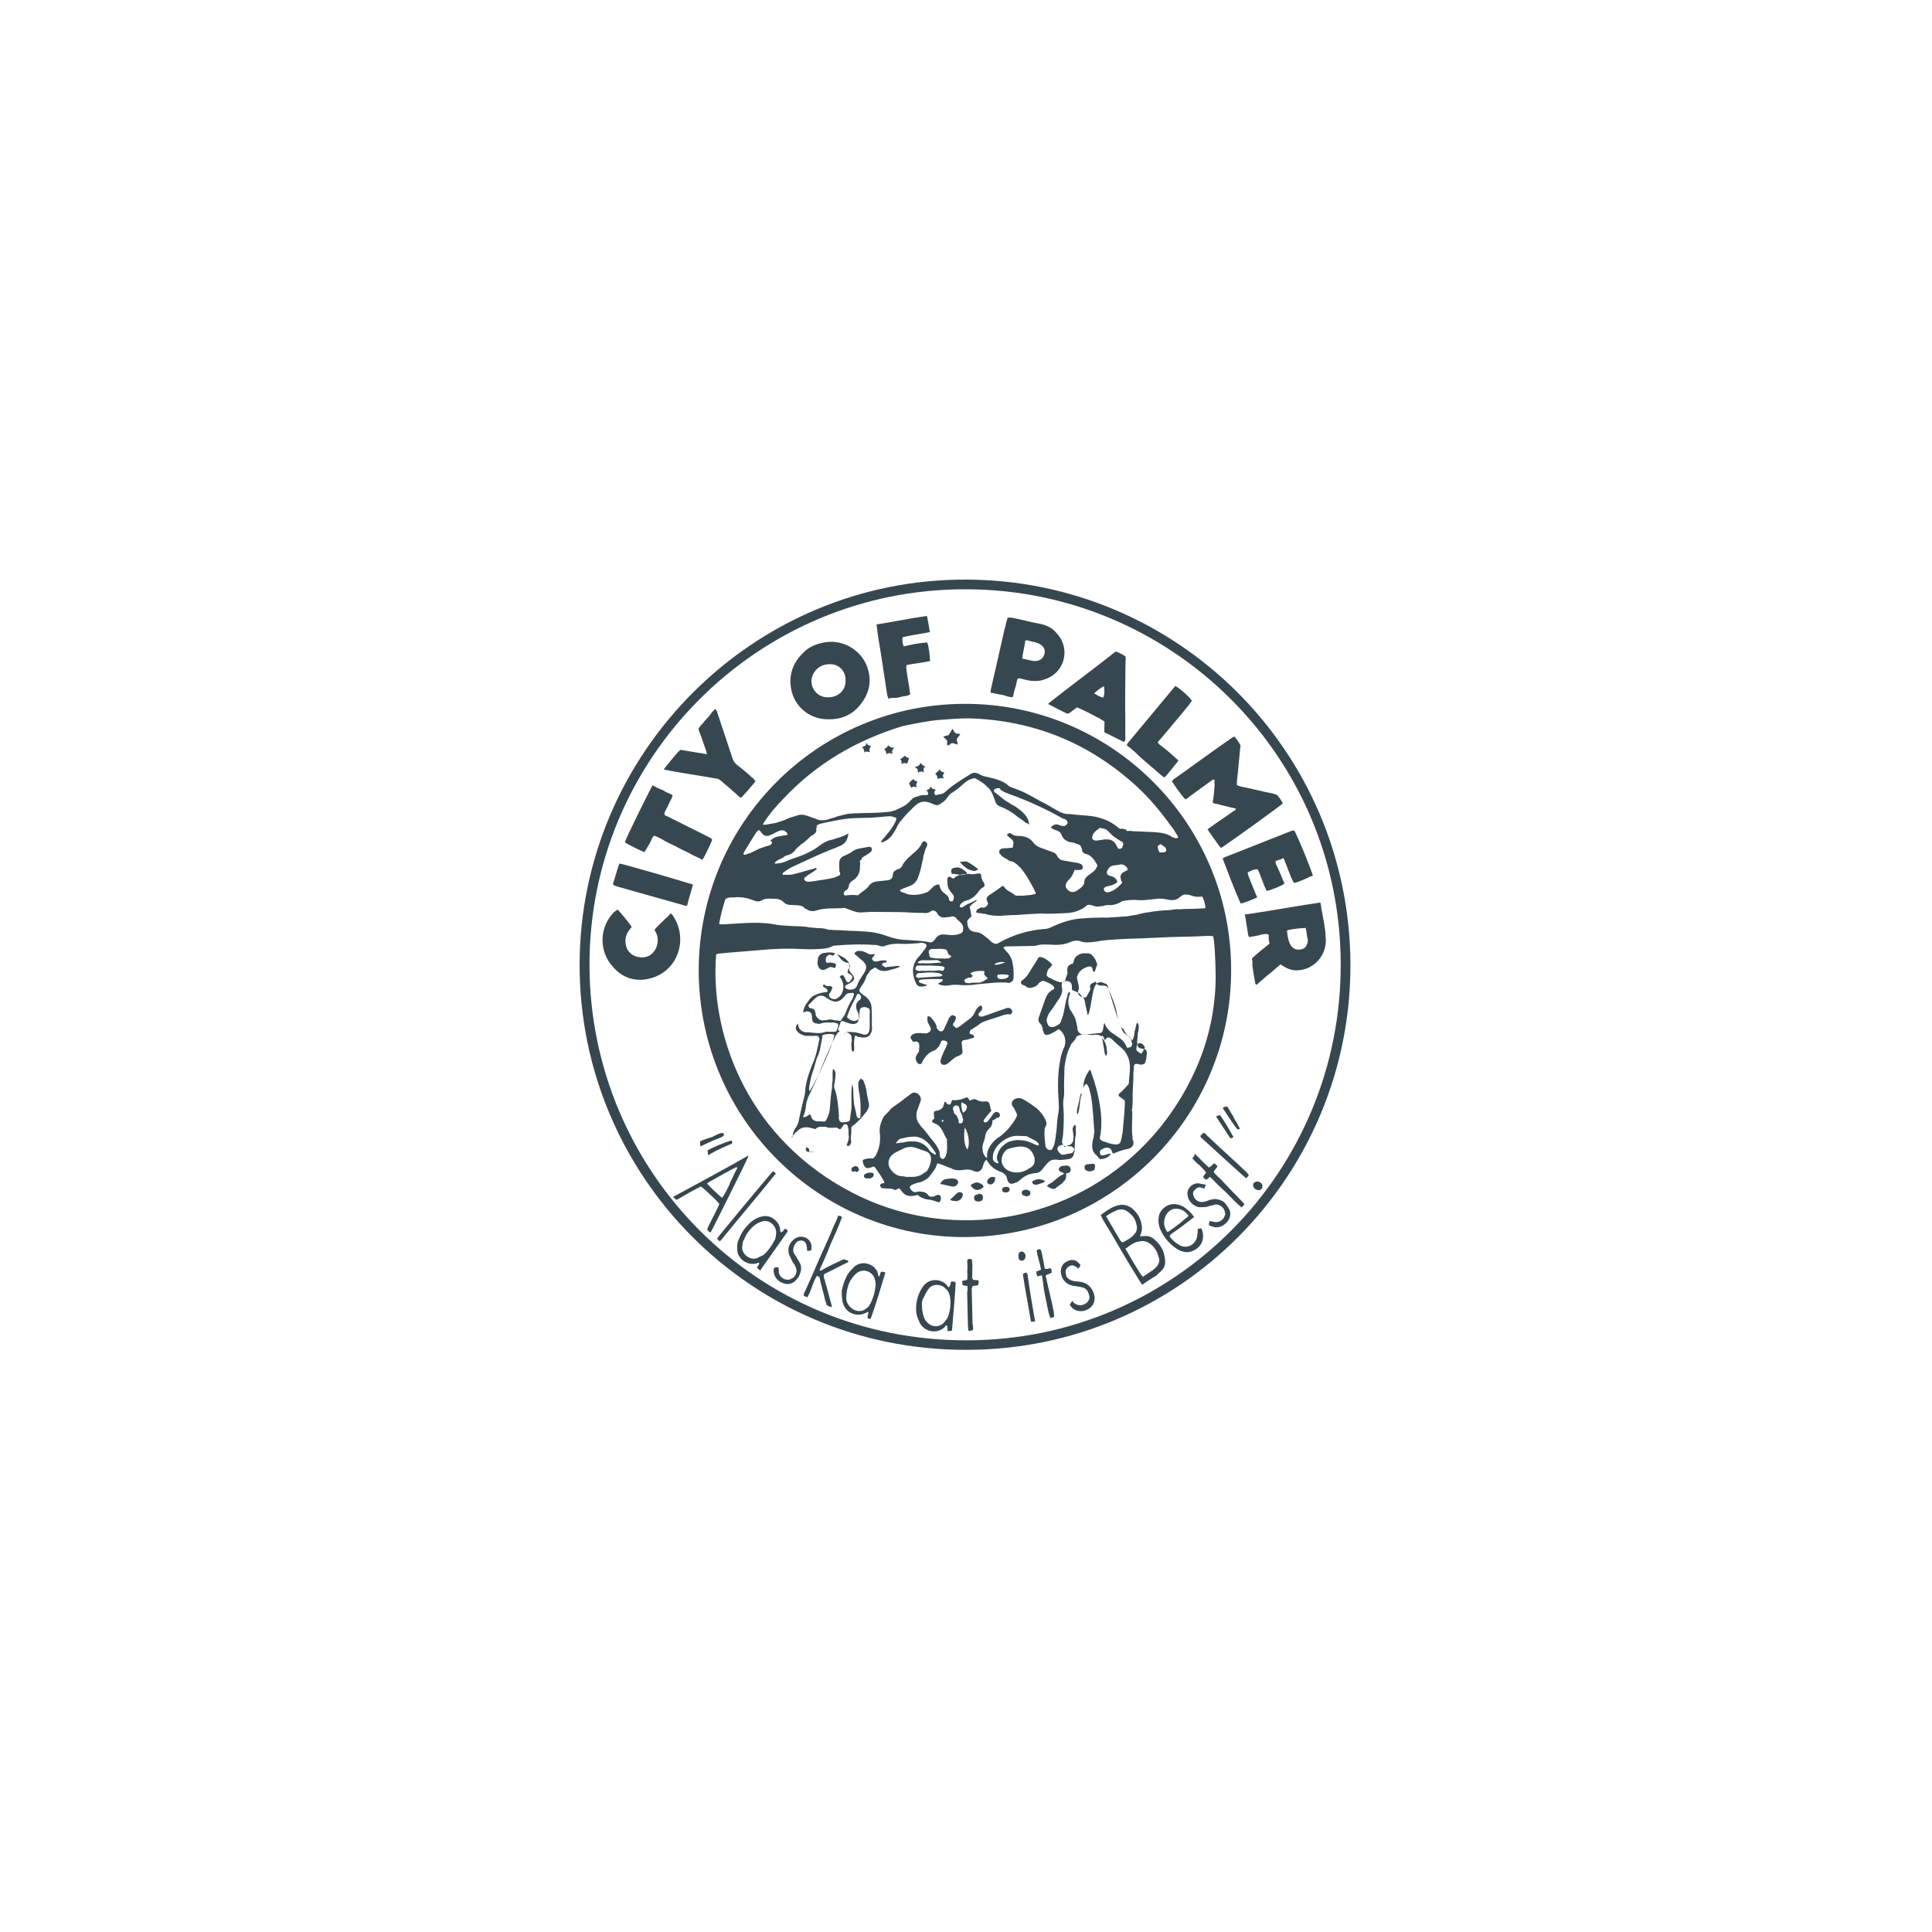 <?xml version="1.0" encoding="utf-8"?>
<!-- Generator: Adobe Illustrator 28.3.0, SVG Export Plug-In . SVG Version: 6.00 Build 0)  -->
<svg version="1.1" id="Layer_1" xmlns="http://www.w3.org/2000/svg" xmlns:xlink="http://www.w3.org/1999/xlink" x="0px" y="0px"
	 viewBox="0 0 100 100" enable-background="new 0 0 100 100" xml:space="preserve">
<path fill="#37474F" d="M50.872,61.979c0.01,0.092-0.021,0.174-0.113,0.185c-0.051,0.031-0.154,0.041-0.236,0.01
	c-0.082-0.031-0.133-0.144-0.092-0.256c0.01-0.041,0.072-0.062,0.123-0.092c0.041,0.01,0.092-0.01,0.113-0.051
	c0.041,0.01,0.082,0.031,0.123,0.041C50.831,61.826,50.903,61.897,50.872,61.979z M45.138,60.697
	c-0.092,0.01-0.174-0.021-0.287,0.031c-0.051,0.031-0.113,0.051-0.123,0.092c-0.031,0.082,0,0.133,0.082,0.164
	c0.041,0.01,0.082,0.031,0.133,0c0.041,0.01,0.082,0.031,0.133,0s0.113-0.051,0.144-0.133
	C45.241,60.779,45.221,60.728,45.138,60.697z M53.456,61.128c-0.051,0.031-0.031,0.082,0,0.133c0.062,0.072,0.164,0.062,0.256,0.051
	c0.113-0.051,0.205-0.062,0.318-0.113c0,0,0.01-0.041,0.072-0.062c-0.103-0.082-0.205-0.072-0.287-0.103
	C53.672,61.026,53.569,61.077,53.456,61.128z M64.072,58.472c0.051-0.031,0.051-0.031,0.113-0.051
	c-0.092-0.123-0.133-0.277-0.226-0.4s-0.133-0.277-0.226-0.4s-0.133-0.277-0.236-0.359c-0.051,0.031-0.154,0.041-0.205,0.062
	c0.031,0.051,0.01,0.092,0.051,0.113C63.579,57.795,63.959,58.39,64.072,58.472z M44.338,60.369
	c-0.082-0.031-0.195,0.021-0.256,0.092c-0.01,0.041-0.031,0.082,0,0.133s0.062,0.072,0.123,0.041c0,0,0.041,0.01,0.051-0.031
	c0.031,0.051,0.103,0.082,0.123,0.041c0,0,0.051-0.031,0.072-0.062C44.472,60.503,44.421,60.39,44.338,60.369z M42.01,59.621
	c-0.092,0.01-0.133,0-0.133-0.144l-0.031-0.051c-0.041-0.01-0.041-0.01-0.082-0.031c0,0-0.041-0.01-0.051,0.031l-0.01,0.041
	c0.01,0.092,0.041,0.154,0.133,0.144c0.082,0.031,0.215,0.031,0.308,0.021C42.113,59.61,42.051,59.631,42.01,59.621z M51.179,60.995
	c-0.072,0.062-0.113,0.185-0.051,0.256s0.205,0.072,0.267,0.01c0.01-0.041,0.072-0.062,0.082-0.103
	c0.01-0.041,0.041-0.123,0.031-0.215C51.354,60.882,51.251,60.933,51.179,60.995z M48.667,61.272
	C48.667,61.262,48.677,61.251,48.667,61.272z M49.395,61.405c0.092-0.01,0.164-0.082,0.205-0.195
	c-0.01-0.092-0.041-0.154-0.154-0.195l-0.041-0.01c-0.174-0.021-0.369,0.01-0.513,0.041c-0.113,0.051-0.174,0.123-0.226,0.236
	c0.215,0.031,0.421,0.103,0.636,0.133C49.333,61.426,49.333,61.426,49.395,61.405z M49.733,61.713
	c-0.082-0.031-0.195,0.021-0.256,0.092C49.395,61.908,49.272,62,49.2,62.072l-0.01,0.041c0.041,0.01,0.082,0.031,0.123,0.041
	c0.041,0.01,0.133,0,0.174,0.021c0.195-0.021,0.328-0.154,0.349-0.328C49.846,61.795,49.815,61.744,49.733,61.713z M52.903,61.662
	l-0.01,0.041c-0.01,0.041,0,0.133,0.041,0.154c0.082,0.031,0.164,0.062,0.205,0.072c0.051-0.031,0.092-0.01,0.113-0.051
	c0.092-0.01,0.082-0.103,0.072-0.205C53.21,61.549,52.985,61.549,52.903,61.662z M52.154,61.436c-0.041-0.01-0.041-0.01-0.133,0
	c0,0-0.041-0.01-0.113,0.051c-0.051,0.031-0.041,0.123-0.021,0.174c0.062,0.072,0.246,0.082,0.308,0.021
	c0.051-0.031,0.072-0.062,0.062-0.164C52.236,61.467,52.195,61.456,52.154,61.436z M50.605,61.2c-0.133,0-0.246,0.051-0.369,0.144
	c0.174,0.287,0.39,0.318,0.636,0.133c0.051-0.031,0.031-0.082,0-0.133C50.81,61.272,50.687,61.231,50.605,61.2z M46.646,39.364
	c0.031,0.051,0.01,0.092,0.021,0.195c0.082-0.103,0.205-0.062,0.287-0.031c0.041-0.123,0.072-0.205,0.103-0.287
	c-0.041-0.01-0.082-0.031-0.123-0.041c-0.041-0.01-0.062-0.072-0.103-0.082c-0.072,0.062-0.144,0.133-0.246,0.185
	C46.574,39.292,46.615,39.313,46.646,39.364z M45.887,39.046c0.082-0.103,0.205-0.062,0.328-0.021
	c-0.092-0.123-0.01-0.236,0.072-0.338c-0.154,0.041-0.215-0.031-0.318-0.113c-0.041,0.123-0.103,0.144-0.205,0.195
	c0.031,0.051,0.062,0.072,0.092,0.123C45.877,38.954,45.867,38.995,45.887,39.046z M50.01,44.585
	c-0.092,0.01-0.195,0.021-0.328,0.021c0.123,0.174,0.267,0.277,0.41,0.379c0.082,0.031,0.164,0.062,0.246,0.082
	c0.082,0.031,0.174,0.021,0.297-0.072c-0.174-0.154-0.359-0.267-0.544-0.379C50.051,44.595,50.051,44.595,50.01,44.585z
	 M47.179,40.79c0.031-0.082,0.123-0.092,0.287-0.031c-0.092-0.123-0.021-0.195,0.021-0.308c-0.041-0.01-0.082-0.031-0.123-0.041
	c-0.041-0.01-0.062-0.072-0.103-0.082c-0.072,0.062-0.144,0.133-0.205,0.195C47.067,40.605,47.128,40.677,47.179,40.79z
	 M49.703,44.933c-0.082-0.031-0.123-0.041-0.215-0.031c-0.195,0.021-0.297,0.072-0.236,0.277c-0.01,0.041,0.031,0.051,0.031,0.051
	c0.133,0,0.308,0.021,0.431,0.062h0.051c0.051-0.01,0.103-0.021,0.154-0.021c0.051-0.01,0.092-0.041,0.144-0.082
	C49.928,45.056,49.826,44.974,49.703,44.933z M47.508,39.99c0.113-0.051,0.164-0.082,0.328-0.021
	c-0.082-0.164-0.01-0.236,0.062-0.297c-0.123-0.041-0.123-0.041-0.256-0.185c-0.041,0.123-0.113,0.185-0.308,0.205
	C47.497,39.764,47.518,39.856,47.508,39.99z M49.026,38.441c-0.01,0.041-0.031,0.082,0.041,0.154
	c0.051-0.031,0.113-0.051,0.123-0.092c0.051-0.031,0.113-0.051,0.195-0.021c0.041,0.01,0.082,0.031,0.164,0.062
	c0.031-0.082,0-0.133-0.021-0.195c-0.01-0.092,0-0.133,0.072-0.205c0.01-0.041,0.072-0.062,0.103-0.144
	c-0.082-0.031-0.174-0.021-0.256-0.051c-0.062-0.072-0.092-0.123-0.144-0.236c-0.113,0.185-0.144,0.267-0.215,0.338
	c-0.051,0.031-0.092,0.01-0.154,0.041c-0.051,0.031-0.092,0.01-0.113,0.051c0.041,0.01,0.062,0.072,0.103,0.082
	C48.985,38.287,49.056,38.359,49.026,38.441z M48.533,40.318c0.113-0.051,0.205-0.062,0.328-0.021
	c-0.123-0.174-0.01-0.236,0.021-0.308c-0.041-0.01-0.082-0.031-0.164-0.062c-0.041-0.01-0.051-0.113-0.103-0.082
	c-0.082,0.103-0.082,0.103-0.205,0.195c0.031,0.051,0.062,0.072,0.092,0.123C48.523,40.226,48.513,40.267,48.533,40.318z
	 M59.6,39.692c0.215,0.164,0.41,0.379,0.667,0.554c0.144-0.133,0.236-0.277,0.39-0.451c0.103-0.144,0.236-0.277,0.338-0.431
	c-0.062-0.072-0.103-0.082-0.174-0.154c-0.236-0.226-0.523-0.462-0.769-0.646c-0.041-0.01-0.062-0.072-0.133-0.144
	c0.072-0.062,0.103-0.144,0.154-0.174c0.492-0.595,1.036-1.221,1.518-1.826c0.01-0.041,0.082-0.103,0.103-0.144
	c-0.144-0.236-0.708-0.708-0.862-0.769c-0.81,0.985-1.672,2-2.482,2.985c-0.01,0.041-0.01,0.041-0.031,0.082
	c0.215,0.164,0.431,0.338,0.626,0.544C59.149,39.303,59.395,39.518,59.6,39.692z M63.149,57.733
	c-0.082-0.031-0.154,0.041-0.205,0.062c0.236,0.359,0.472,0.718,0.708,1.077c0.031,0.051,0.062,0.072,0.195-0.021L63.815,58.8
	c-0.195-0.349-0.39-0.687-0.605-0.995C63.179,57.785,63.19,57.744,63.149,57.733z M54.267,36.41
	c1.149-0.913,2.318-1.764,3.467-2.677c0.092-0.01,0.205,0.072,0.287,0.103s0.144,0.103,0.226,0.123
	c0.01,0.092,0.041,0.154,0.01,0.236c-0.01,1.046-0.031,2.133-0.01,3.19c-0.01,0.267,0,0.503,0,0.769c0.01,0.092,0,0.133-0.031,0.215
	L58.164,38.4c-0.349-0.174-0.656-0.328-1.005-0.503l0.01-0.544c-0.174-0.154-1.221-0.667-1.426-0.738
	c-0.123,0.092-0.246,0.185-0.369,0.277c-0.051,0.031-0.113,0.051-0.154,0.041c-0.308-0.154-0.615-0.308-0.923-0.472
	C54.297,36.462,54.256,36.451,54.267,36.41z M56.636,35.887c0.185,0.113,0.338,0.215,0.472,0.215
	c0.062-0.164,0.072-0.338,0.031-0.585c-0.164,0.082-0.308,0.205-0.431,0.297C56.697,35.867,56.656,35.846,56.636,35.887z
	 M60.656,40.431c0.144,0.236,0.564,0.841,0.708,0.944c0.051-0.031,0.113-0.051,0.174-0.123c0.369-0.277,0.8-0.574,1.169-0.851
	c0.051-0.031,0.072-0.062,0.154-0.041c0.01,0.092-0.021,0.174,0.01,0.236c-0.021,0.308-0.041,0.626-0.103,0.923l0.031,0.051
	c0.123,0.041,0.256,0.051,0.379,0.092c0.123,0.041,0.256,0.051,0.421,0.103c0.123,0.041,0.256,0.051,0.379,0.092
	c-0.031,0.082-0.082,0.103-0.144,0.133c-0.369,0.277-0.79,0.533-1.159,0.81c-0.051,0.031-0.123,0.092-0.174,0.123
	c0.031,0.051,0.031,0.051,0.031,0.051c0.205,0.308,0.39,0.554,0.605,0.851c0,0,0.041,0.01,0.062,0.072
	c0.236-0.144,3.118-2.205,3.2-2.318c-0.082-0.164-0.174-0.287-0.297-0.431c-0.041-0.01-0.082-0.031-0.082-0.031
	c-0.041-0.01-0.082-0.031-0.123-0.041c-0.554-0.103-1.097-0.256-1.651-0.359c-0.082-0.031-0.123-0.041-0.205-0.072
	c-0.041-0.01-0.01-0.092-0.021-0.195c0.072-0.564,0.113-1.19,0.174-1.764c0.01-0.041,0.031-0.082,0-0.133
	c-0.082-0.164-0.205-0.308-0.297-0.431c-0.051,0.031-0.051,0.031-0.113,0.051c-1.036,0.718-2.031,1.456-3.067,2.185
	C60.718,40.41,60.677,40.39,60.656,40.431z M55.159,60.328c-0.051,0.031-0.133,0-0.195,0.021c-0.051,0.031-0.113,0.051-0.123,0.092
	c-0.072,0.062-0.041,0.123,0.021,0.195c0.123,0.041,0.164,0.062,0.226,0.123c-0.256,0.092-0.41,0.267-0.605,0.421
	c-0.072,0.062-0.164,0.082-0.236,0.144c-0.01,0.041-0.051,0.031-0.072,0.062c0.082,0.031,0.144,0.103,0.226,0.123
	c0.082,0.021,0.164,0.062,0.236-0.01c0.072-0.062,0.174-0.123,0.246-0.185c0.051-0.031,0.113-0.051,0.144-0.133
	c0.123-0.092,0.164-0.215,0.154-0.308c0.01-0.041-0.01-0.092,0-0.133c0.051-0.031,0.092-0.01,0.154-0.041
	c0.051-0.031,0.072-0.062,0.082-0.103C55.436,60.431,55.344,60.308,55.159,60.328z M44.738,38.954
	c0.082-0.103,0.195-0.021,0.287-0.031c-0.051-0.113-0.021-0.195,0.062-0.297c-0.164-0.062-0.164-0.062-0.256-0.185
	c0.01,0.092,0,0.133-0.062,0.164c-0.051,0.031-0.113,0.051-0.164,0.082C44.728,38.728,44.728,38.862,44.738,38.954z M40.954,35.682
	c-0.144-0.738,0.082-1.385,0.636-1.908c0.236-0.277,0.79-0.533,1.385-0.554c0.831-0.021,1.723,0.523,1.969,1.487
	c0.174,0.656,0.01,1.231-0.41,1.764s-1.005,0.779-1.682,0.759C41.846,37.231,41.108,36.513,40.954,35.682z M42,35.282
	c0.021,0.462,0.39,0.821,0.851,0.81c0.544,0.01,0.954-0.39,0.913-0.903c0.01-0.41-0.297-0.831-0.851-0.81
	C42.421,34.379,42,34.779,42,35.282z M51.282,35.703c0.246-1.056,0.472-2.062,0.708-3.118c0.062-0.164,0.072-0.338,0.133-0.503
	c0.01-0.041,0.031-0.082,0.041-0.123c0.041,0.01,0.082,0.031,0.133,0c0.513,0.092,1.056,0.246,1.569,0.338
	c0.338,0.072,0.605,0.215,0.831,0.482c0.759,0.821,0.39,2.103-0.677,2.4c-0.256,0.092-0.533,0.082-0.79,0.041
	c-0.123-0.041-0.256-0.051-0.421-0.103c-0.041-0.01-0.092,0.01-0.133,0c-0.062,0.164-0.072,0.338-0.133,0.503
	c-0.062,0.164-0.062,0.297-0.123,0.462c-0.236,0.01-0.379-0.092-0.595-0.123c-0.174-0.021-0.379-0.092-0.554-0.103
	C51.292,35.795,51.272,35.744,51.282,35.703z M52.913,34.092c0.215,0.031,0.421,0.103,0.595,0.123c0.041,0.01,0.092-0.01,0.133,0
	c0.287-0.031,0.472-0.287,0.431-0.574c-0.041-0.154-0.174-0.287-0.369-0.359c-0.164-0.062-0.338-0.072-0.544-0.144
	c-0.041-0.01-0.051,0.031-0.092,0.01C53.036,33.497,52.933,33.785,52.913,34.092z M45.59,33.795
	c0.103,0.718,0.236,1.497,0.338,2.215c0.031,0.051,0.051,0.113,0.041,0.154c0.154-0.041,0.246-0.051,0.379-0.041
	c0.133,0,0.246-0.051,0.4-0.082c0.092-0.01,0.236-0.01,0.359-0.103c0.01-0.041,0.01-0.041-0.01-0.092
	c-0.041-0.379-0.133-0.779-0.174-1.159c-0.01-0.092-0.041-0.154,0.01-0.267c0.4-0.082,0.821-0.113,1.21-0.205
	c-0.01-0.236-0.072-0.8-0.154-0.964c-0.421,0.031-0.821,0.113-1.21,0.205c-0.082-0.164-0.072-0.297-0.062-0.472
	c0.451-0.113,0.923-0.164,1.415-0.267c-0.051-0.246-0.082-0.533-0.154-0.831c-0.041-0.01-0.041-0.01-0.092,0.01
	c-0.821,0.113-1.61,0.287-2.421,0.41c-0.041-0.01-0.051,0.031-0.092,0.01c-0.01,0.041,0.01,0.092,0.01,0.092
	C45.426,32.862,45.518,33.354,45.59,33.795z M63.282,44.431c0.277,0.738,0.564,1.477,0.862,2.174
	c0.031,0.051,0.051,0.113,0.082,0.164c0.154-0.041,0.667-0.215,0.851-0.328c-0.031-0.051-0.051-0.113-0.082-0.164
	c-0.113-0.318-0.246-0.585-0.359-0.903c-0.031-0.051-0.041-0.154-0.062-0.205c0.174-0.123,0.379-0.185,0.523-0.174
	c0.185,0.379,0.277,0.738,0.462,1.118c0.195-0.021,0.779-0.267,0.903-0.359c0.031-0.082-0.041-0.154-0.062-0.205
	c-0.092-0.256-0.215-0.533-0.349-0.81c-0.031-0.051-0.01-0.092-0.041-0.154c0.113-0.051,0.164-0.082,0.256-0.092
	c0.051-0.031,0.113-0.051,0.164-0.082c0.205,0.441,0.318,0.892,0.544,1.292c0.195-0.021,0.738-0.277,0.903-0.359
	c0.082,0.031,0.051-0.031,0.072-0.062c-0.277-0.738-0.564-1.477-0.903-2.195c-0.031-0.051-0.031-0.051-0.051-0.113
	c-0.051,0.031-0.051,0.031-0.092,0.01c-1.159,0.451-2.338,0.933-3.508,1.385C63.333,44.4,63.333,44.4,63.282,44.431z M45.826,65.867
	l-0.01,0.041c-0.236,0.779-0.451,1.518-0.728,2.287c0,0-0.01,0.041-0.031,0.082c-0.041-0.01-0.123-0.041-0.164-0.062
	c0.031-0.082,0.031-0.215,0.062-0.297c-0.082-0.031-0.113,0.051-0.154,0.041c-0.215,0.103-0.41,0.123-0.656,0.041
	c-0.318-0.113-0.472-0.349-0.544-0.646c-0.021-0.195-0.041-0.379-0.031-0.554c0.062-0.297,0.164-0.585,0.287-0.81
	c0.113-0.185,0.256-0.318,0.39-0.451c0.369-0.277,0.779-0.133,0.985,0.041c0.062,0.072,0.133,0.144,0.185,0.246
	c0.041,0.154,0.021,0.195,0.092,0.256c0.041-0.123,0.062-0.164,0.082-0.246C45.672,65.805,45.754,65.836,45.826,65.867z
	 M45.323,66.503c0-0.133-0.031-0.287-0.082-0.4c-0.133-0.277-0.523-0.462-0.872-0.226c-0.123,0.092-0.205,0.195-0.287,0.308
	c-0.185,0.256-0.256,0.595-0.277,0.903c-0.021,0.174,0.021,0.328,0.113,0.451c0.174,0.287,0.574,0.431,0.872,0.226
	c0.072-0.062,0.174-0.123,0.205-0.195C45.2,67.231,45.292,66.862,45.323,66.503z M42.667,66.185
	c-0.031-0.051-0.041-0.154-0.01-0.236c0.051-0.031,0.113-0.051,0.164-0.082c0.328-0.154,0.677-0.349,1.005-0.503
	c0.051-0.031,0.092-0.01,0.082-0.103c-0.082-0.031-0.164-0.062-0.246-0.082c-0.113,0.051-0.215,0.103-0.328,0.154
	c-0.277,0.133-0.544,0.256-0.779,0.4c-0.051,0.031-0.072,0.062-0.133,0c0.195-0.431,0.41-0.903,0.574-1.344
	c0.215-0.472,0.41-0.903,0.585-1.385c-0.062-0.072-0.103-0.082-0.205-0.072c-0.031,0.082-0.041,0.123-0.072,0.205
	c-0.174,0.349-0.318,0.749-0.482,1.097c-0.4,0.862-0.769,1.774-1.169,2.636c-0.031,0.082-0.082,0.103-0.031,0.215
	c0.041,0.01,0.123,0.041,0.164,0.062c0.113-0.185,0.174-0.349,0.246-0.554c0.072-0.205,0.133-0.359,0.246-0.554
	c0.123,0.041,0.123,0.041,0.144,0.103c0.082,0.4,0.215,0.81,0.297,1.2c0.031,0.051,0.051,0.113,0.062,0.205
	c0.082,0.031,0.144,0.103,0.287,0.103c-0.031-0.051-0.01-0.092-0.041-0.154C42.903,67.046,42.79,66.595,42.667,66.185z
	 M41.754,64.533c0.031,0.051,0,0.133,0.021,0.195c0.082,0.031,0.174,0.021,0.246-0.051c-0.041-0.01-0.01-0.092-0.021-0.195
	c-0.031-0.421-0.554-0.605-0.872-0.359c-0.246,0.185-0.39,0.451-0.287,0.81c0.051,0.113,0.103,0.215,0.154,0.328
	c0.051,0.113,0.123,0.174,0.174,0.287c0.103,0.215,0.072,0.431-0.123,0.595c-0.051,0.031-0.113,0.051-0.164,0.082
	c-0.297,0.072-0.585-0.164-0.574-0.431c0.01-0.041,0-0.133-0.021-0.195c-0.041-0.01-0.041-0.01-0.041-0.01
	c-0.195,0.021-0.195,0.021-0.205,0.195c0.021,0.328,0.215,0.533,0.503,0.636c0.287,0.103,0.544,0.01,0.728-0.246
	c0.072-0.062,0.113-0.185,0.144-0.267c0.062-0.164,0.072-0.338,0-0.503c-0.051-0.113-0.144-0.236-0.195-0.349
	c-0.031-0.051-0.092-0.123-0.123-0.174c-0.082-0.164-0.041-0.379,0.103-0.554c0.082-0.103,0.236-0.144,0.359-0.103
	C41.682,64.267,41.754,64.4,41.754,64.533z M50.646,66.277c-0.123-0.041-0.236,0.01-0.297-0.062
	c-0.031-0.051-0.041-0.154-0.021-0.195c-0.01-0.236,0.01-0.41,0-0.636c-0.031-0.051,0-0.133-0.021-0.195
	c-0.123-0.041-0.123-0.041-0.236,0.01c-0.021,0.174,0.021,0.328,0,0.503c-0.021,0.174,0.021,0.328-0.01,0.544
	c-0.092,0.01-0.154,0.041-0.246,0.051c-0.01,0.041-0.031,0.082,0,0.133c-0.01,0.041,0.031,0.051,0.01,0.092
	c0.082,0.031,0.174,0.021,0.256,0.051c0,0.133,0.01,0.236-0.021,0.308c0.01,0.595,0.031,1.19,0.041,1.795
	c0.031,0.051,0,0.133,0.021,0.195c0.041,0.01,0.082,0.031,0.133,0c0.041,0.01,0.051-0.031,0.092-0.01
	c0.041-0.123,0.01-0.267-0.01-0.369c-0.01-0.595-0.031-1.19-0.041-1.795c0.01-0.041,0.031-0.082,0.041-0.123
	c0.113-0.051,0.236-0.01,0.297-0.072C50.646,66.41,50.677,66.328,50.646,66.277z M39.364,65.733c0,0.01-0.01,0.021-0.01,0.041
	c-0.062-0.072-0.103-0.082-0.174-0.154c0.031-0.082,0.103-0.144,0.123-0.226c-0.062-0.072-0.082-0.031-0.133,0
	c-0.297,0.072-0.544-0.01-0.759-0.185c-0.133-0.144-0.226-0.267-0.246-0.451c-0.01-0.236-0.031-0.421,0.092-0.646
	c0.133-0.359,0.369-0.646,0.626-0.872c0.195-0.154,0.359-0.236,0.605-0.287c0.4-0.082,0.862,0.267,0.892,0.687
	c-0.01,0.041,0.01,0.092,0.041,0.154c0.113-0.051,0.144-0.133,0.205-0.195c0.041,0.01,0.123,0.041,0.144,0.103
	c-0.01,0.041-0.01,0.041-0.031,0.082C40.287,64.421,39.826,65.077,39.364,65.733z M39.508,64.964
	c0.267-0.226,0.462-0.523,0.615-0.831c0.041-0.123,0.051-0.256,0.051-0.39c-0.041-0.379-0.441-0.656-0.779-0.503
	c-0.154,0.041-0.277,0.133-0.4,0.226c-0.205,0.195-0.379,0.41-0.482,0.697c-0.082,0.103-0.082,0.246-0.092,0.379l-0.01,0.041
	c0.01,0.369,0.441,0.656,0.759,0.544C39.282,65.067,39.395,65.015,39.508,64.964z M49.467,66.4
	c-0.031,0.349-0.041,0.759-0.082,1.108c-0.01,0.267-0.051,0.523-0.062,0.8c-0.021,0.174-0.031,0.349-0.041,0.492
	c0,0-0.01,0.041-0.031,0.082l-0.195,0.021c-0.01-0.092-0.021-0.195-0.031-0.287c-0.082-0.031-0.092,0.01-0.113,0.051
	c-0.308,0.349-0.944,0.349-1.272-0.133c-0.082-0.164-0.154-0.328-0.195-0.482c-0.062-0.338-0.021-0.697,0.092-1.015
	c0.072-0.205,0.174-0.349,0.267-0.492c0.308-0.349,0.718-0.338,0.985-0.195c0.082,0.031,0.144,0.103,0.215,0.164
	c0.031,0.051,0.062,0.072,0.092,0.123c0.123-0.092,0.082-0.246,0.154-0.308c0.041,0.01,0.092-0.01,0.174,0.021
	C49.426,66.379,49.467,66.4,49.467,66.4z M49.169,67.108c-0.041-0.154-0.072-0.297-0.226-0.4c-0.185-0.246-0.636-0.277-0.851-0.031
	c-0.082,0.103-0.185,0.256-0.226,0.379c-0.103,0.144-0.174,0.349-0.144,0.544c0,0.133,0.01,0.236,0.041,0.379
	c0.041,0.154,0.072,0.297,0.205,0.441c0.226,0.267,0.656,0.328,0.913,0.01c0.082-0.103,0.154-0.174,0.195-0.297
	C49.19,67.805,49.231,67.446,49.169,67.108z M33.6,43.703c0.103-0.144,0.113-0.318,0.256-0.451c0.205,0.072,0.431,0.195,0.615,0.308
	c0.226,0.123,0.431,0.195,0.656,0.328c0.185,0.113,0.431,0.195,0.615,0.308c0.185,0.113,0.431,0.195,0.615,0.308
	c0.103-0.144,0.421-0.8,0.513-1.046c-0.041-0.01-0.041-0.01-0.062-0.072c-0.123-0.041-0.226-0.123-0.308-0.154
	c-0.656-0.328-1.272-0.636-1.928-0.964c-0.082-0.031-0.123-0.041-0.185-0.113c0-0.133,0.072-0.205,0.082-0.246
	c0.113-0.185,0.195-0.431,0.308-0.615c0.01-0.041,0.031-0.082,0.041-0.123c-0.103-0.082-0.226-0.123-0.349-0.174
	c-0.103-0.082-0.226-0.123-0.349-0.174c-0.123-0.041-0.226-0.123-0.349-0.174c-0.123,0.226-1.405,2.779-1.426,2.954
	c0.144,0.103,0.841,0.441,1.005,0.503C33.456,43.969,33.518,43.815,33.6,43.703z M31.754,45.815c0.041,0.01,0.123,0.041,0.164,0.062
	c1.2,0.338,2.4,0.677,3.6,1.015c0,0,0,0,0.051-0.031c0.072-0.338,0.205-0.697,0.297-1.077c-0.164-0.062-3.621-1.077-3.805-1.087
	c-0.01,0.041-0.031,0.082-0.031,0.082c-0.113,0.318-0.195,0.656-0.297,0.944C31.723,45.764,31.764,45.774,31.754,45.815z
	 M40.154,60.728c-0.041-0.01-0.062-0.072-0.144-0.103c-0.144,0.133-2.79,3.323-2.892,3.477c0.031,0.051,0.092,0.123,0.133,0.144
	l0.051-0.031c0.01-0.041,0.072-0.062,0.082-0.103c0.913-1.128,1.846-2.205,2.749-3.344C40.144,60.769,40.144,60.769,40.154,60.728z
	 M53.046,65.159c0.031-0.082,0.041-0.123,0.031-0.215c-0.051-0.113-0.123-0.174-0.215-0.164s-0.164,0.082-0.144,0.267
	c-0.01,0.041,0.01,0.092,0.041,0.154C52.872,65.282,52.964,65.272,53.046,65.159z M38.738,59.856
	c-0.062,0.164-1.846,3.754-1.959,3.938c-0.082-0.031-0.082-0.031-0.174-0.154c0.01-0.041,0.031-0.082,0.062-0.164
	c0.174-0.349,0.328-0.656,0.503-1.005c0.01-0.041,0.031-0.082,0.062-0.164c-0.092-0.123-0.769-0.779-0.954-0.892
	c-0.441,0.205-0.851,0.472-1.251,0.687c-0.082-0.031-0.144-0.103-0.174-0.154c0.01-0.041,0.01-0.041,0.051-0.031
	c1.251-0.687,2.544-1.364,3.805-2.092L38.738,59.856z M38.133,60.41c-0.154,0.041-1.067,0.574-1.467,0.79
	c-0.01,0.041-0.051,0.031-0.072,0.062c0.133,0.144,0.636,0.636,0.779,0.738c0.01-0.041,0.082-0.103,0.103-0.144
	c0.123-0.226,0.256-0.451,0.338-0.697c0.123-0.226,0.195-0.431,0.328-0.656C38.154,60.472,38.174,60.431,38.133,60.41z
	 M34.769,47.313c-0.041-0.01-0.031-0.051-0.031-0.051c-0.154,0.174-0.749,0.687-0.862,0.872l0.031,0.051
	c0.174,0.287,0.185,0.615,0.031,0.923s-0.441,0.482-0.8,0.441c-0.349-0.031-0.605-0.215-0.718-0.533
	c-0.103-0.359-0.041-0.656,0.195-0.933c0.01-0.041,0.072-0.062,0.082-0.103c-0.144-0.236-0.595-0.759-0.728-0.903
	c-0.051,0.031-0.123,0.092-0.174,0.123c-0.779,0.769-0.821,2.031-0.062,2.851c0.513,0.595,1.221,0.8,1.979,0.574
	C35.138,50.226,35.662,48.503,34.769,47.313z M67.118,50.226c-0.236,0.01-0.472-0.082-0.656-0.195
	c-0.082-0.031-0.103-0.082-0.185-0.113c-0.195,0.154-0.4,0.359-0.646,0.544c-0.195,0.154-0.4,0.359-0.595,0.513
	c-0.041-0.01-0.062-0.072-0.062-0.072c-0.062-0.338-0.123-0.677-0.154-0.964c0.021-0.174-0.01-0.236-0.021-0.328
	c0.277-0.267,0.595-0.513,0.913-0.769c-0.041-0.154-0.051-0.246-0.041-0.379c0.01-0.041-0.01-0.092-0.051-0.113
	c-0.174-0.021-0.328,0.021-0.472,0.062c-0.154,0.041-0.338,0.062-0.492,0.092c-0.031-0.051-0.031-0.051-0.051-0.113
	c-0.062-0.338-0.092-0.626-0.154-0.964c0.01-0.041-0.031-0.051-0.01-0.092c0.051-0.031,0.051-0.031,0.092-0.01
	c1.251-0.185,2.523-0.421,3.774-0.605l0.041,0.01c0.041,0.154,0.031,0.287,0.072,0.431c0.072,0.431,0.185,0.882,0.195,1.344
	C68.718,49.344,68.082,50.205,67.118,50.226z M67.672,48.554c-0.041-0.154-0.031-0.287-0.072-0.431
	c0.01-0.041-0.031-0.051-0.01-0.092c-0.133,0-0.656,0.041-0.862,0.103c-0.041-0.01-0.092,0.01-0.113,0.051
	c0.021,0.195,0.041,0.379,0.113,0.585c0.031,0.051,0.051,0.113,0.082,0.164c0.123,0.174,0.277,0.236,0.472,0.215
	c0.195-0.021,0.318-0.113,0.369-0.277C67.682,48.79,67.723,48.667,67.672,48.554z M62.462,58.759
	c-0.031-0.051-0.092-0.123-0.185-0.113c-0.051,0.031-0.082,0.103-0.144,0.133c0.01,0.092,0.01,0.092,0.051,0.113
	c0.759,0.687,1.477,1.354,2.236,2.031c0.041,0.01,0.041,0.01,0.062,0.072c0.072-0.062,0.123-0.092,0.154-0.174
	c-0.031-0.051-0.062-0.072-0.092-0.123C63.867,60.041,63.138,59.415,62.462,58.759z M65.067,61.149
	c-0.154,0.041-0.215,0.103-0.205,0.195c0,0.133,0.133,0.277,0.318,0.256c0.092-0.01,0.164-0.082,0.164-0.215
	S65.2,61.159,65.067,61.149z M37.056,40.297c0.133,0,0.205,0.072,0.308,0.154c0.277,0.236,0.554,0.472,0.8,0.697
	c0.062,0.072,0.103,0.082,0.174,0.154c0.123-0.092,0.595-0.646,0.769-0.862c-0.092-0.123-0.154-0.195-0.195-0.205
	c-0.236-0.226-0.523-0.462-0.769-0.646c-0.103-0.082-0.195-0.205-0.236-0.359c-0.267-0.779-0.523-1.6-0.79-2.379
	c-0.031-0.051-0.051-0.113-0.082-0.164c-0.123,0.092-0.226,0.236-0.308,0.349c-0.082,0.113-0.226,0.236-0.308,0.349
	s-0.205,0.195-0.267,0.359c0.062,0.205,0.164,0.421,0.226,0.626s0.164,0.421,0.215,0.667c-0.472-0.082-0.903-0.144-1.374-0.226
	c-0.195,0.154-0.779,0.903-0.862,1.015c0.123,0.041,0.215,0.031,0.338,0.072C35.467,40.041,36.287,40.154,37.056,40.297z
	 M69.898,49.856C69.959,60.862,61.067,69.877,50,69.867c-11.128,0.02-20.01-9.005-20-19.938C30.021,38.954,38.995,29.959,50.01,30
	C60.841,30.021,69.826,38.759,69.898,49.856z M69.395,49.856c-0.041-10.81-8.821-19.344-19.385-19.354
	c-10.79-0.041-19.549,8.749-19.498,19.518c0.052,10.636,8.667,19.385,19.528,19.354C60.79,69.374,69.446,60.626,69.395,49.856z
	 M63.621,61.497c-0.133-0.144-0.267-0.277-0.4-0.421s-0.277-0.236-0.4-0.421c0.041-0.123,0.154-0.174,0.195-0.297
	c-0.062-0.072-0.103-0.082-0.174-0.154c-0.072,0.062-0.154,0.174-0.267,0.226c-0.277-0.236-0.503-0.503-0.738-0.718
	c0.01,0.092-0.041,0.123-0.062,0.164c-0.01,0.041-0.01,0.041-0.072,0.062c0.133,0.144,0.226,0.267,0.369,0.359
	c0.133,0.144,0.236,0.226,0.359,0.4c-0.072,0.062-0.103,0.144-0.164,0.215c0.062,0.072,0.092,0.123,0.174,0.154
	c0.072-0.062,0.123-0.092,0.195-0.154c0.267,0.277,0.533,0.554,0.81,0.79c0.267,0.277,0.533,0.554,0.81,0.79
	c0.051-0.031,0.123-0.092,0.154-0.174c-0.133-0.144-0.267-0.277-0.4-0.421C63.887,61.774,63.754,61.641,63.621,61.497z
	 M56.051,66.379c-0.123-0.041-0.256-0.051-0.431-0.062c-0.256-0.051-0.441-0.164-0.451-0.39c-0.041-0.154,0.01-0.267,0.133-0.359
	s0.256-0.092,0.369-0.01c0.041,0.01,0.103,0.082,0.144,0.103c0.082-0.103,0.082-0.103,0.113-0.185
	c-0.031-0.051-0.103-0.082-0.133-0.144c-0.174-0.154-0.4-0.144-0.585-0.031c-0.215,0.103-0.277,0.267-0.308,0.482
	c0.01,0.369,0.215,0.667,0.595,0.759c0.082,0.031,0.174,0.021,0.215,0.031c0.082,0.031,0.174,0.021,0.256,0.051
	c0.256,0.051,0.349,0.174,0.4,0.421c0.051,0.113,0.01,0.236-0.072,0.338c-0.154,0.174-0.451,0.246-0.667,0.082
	c-0.041-0.01-0.103-0.082-0.133-0.144c-0.031,0.082-0.103,0.144-0.123,0.226c0.092,0.123,0.154,0.195,0.195,0.205
	c0.359,0.267,1.026,0.051,1.087-0.482C56.687,66.882,56.421,66.472,56.051,66.379z M54.154,66.154
	c-0.031-0.051-0.051-0.113,0.021-0.174c0.092-0.01,0.164-0.082,0.256-0.092c-0.01-0.092,0.021-0.174-0.051-0.246
	c-0.092,0.01-0.205,0.062-0.287,0.031c-0.031-0.051-0.051-0.113-0.041-0.154c-0.051-0.246-0.092-0.492-0.144-0.738
	c-0.031-0.051-0.031-0.051-0.051-0.113c-0.082-0.031-0.133,0-0.205,0.062c0.062,0.338,0.174,0.656,0.236,0.995
	c-0.092,0.01-0.164,0.082-0.256,0.092c0.01,0.092,0.041,0.154,0.051,0.246c0.092-0.01,0.154-0.041,0.246-0.051
	c0.051,0.246,0.062,0.472,0.103,0.718s0.092,0.492,0.144,0.738c0.051,0.246,0.092,0.492,0.185,0.749
	c0.092-0.01,0.092-0.01,0.205-0.062c-0.01-0.092-0.021-0.195-0.031-0.287C54.431,67.292,54.267,66.738,54.154,66.154z
	 M63.364,62.226c-0.103-0.082-0.267-0.144-0.441-0.164c-0.133,0-0.287,0.031-0.4,0.082c-0.051,0.031-0.154,0.041-0.205,0.062
	c-0.246,0.051-0.472-0.082-0.533-0.287c-0.051-0.113-0.051-0.246,0.072-0.338c0.082-0.103,0.195-0.154,0.318-0.113
	c0.041,0.01,0.123,0.041,0.164,0.062c0.01-0.041,0.01-0.041,0.01-0.041c0.01-0.041,0.031-0.082,0.062-0.164
	c-0.082-0.031-0.174-0.021-0.297-0.062c-0.379-0.092-0.738,0.277-0.636,0.636c0.031,0.287,0.338,0.574,0.615,0.585
	c0.133,0,0.267,0.01,0.421-0.031c0.113-0.051,0.246-0.051,0.359-0.103c0.246-0.051,0.523,0.185,0.533,0.421
	c0.031,0.051,0,0.133-0.021,0.174c-0.082,0.246-0.359,0.369-0.605,0.287c-0.041-0.01-0.123-0.041-0.174-0.021
	c-0.01,0.041-0.041,0.123-0.031,0.215c0.041,0.01,0.041,0.01,0.082,0.031c0.041,0.01,0.082,0.031,0.123,0.041
	c0.4,0.144,1.005-0.277,0.882-0.821C63.579,62.492,63.487,62.369,63.364,62.226z M53.559,68.308
	c-0.133-0.779-0.267-1.549-0.379-2.369c0,0-0.041-0.01-0.031-0.051c-0.082-0.031-0.133,0-0.205,0.062
	c0.113,0.821,0.287,1.61,0.41,2.421l0.031,0.051c0.051-0.031,0.092-0.01,0.195-0.021C53.549,68.349,53.559,68.308,53.559,68.308z
	 M62.185,63.579c0.267,0.646-0.123,1.097-0.574,1.21c-0.154,0.041-0.328,0.021-0.492-0.041c-0.123-0.041-0.267-0.144-0.379-0.226
	c-0.277-0.236-0.503-0.503-0.656-0.831c-0.103-0.215-0.154-0.462-0.103-0.718c0.051-0.39,0.482-0.697,0.872-0.646
	c0.215,0.031,0.379,0.092,0.554,0.246c0.144,0.103,0.277,0.236,0.4,0.421c-0.051,0.031-0.072,0.062-0.123,0.092
	c-0.318,0.246-0.636,0.503-0.995,0.738c-0.051,0.031-0.123,0.092-0.154,0.174c0.154,0.195,0.328,0.349,0.554,0.472
	c0.472,0.215,0.882-0.185,0.882-0.554C62,63.836,61.99,63.744,61.99,63.61L62.185,63.579z M60.431,63.774
	c0.113-0.051,0.195-0.154,0.308-0.205c0.072-0.062,0.174-0.123,0.246-0.185c0.072-0.062,0.174-0.123,0.267-0.226
	c0.072-0.062,0.174-0.123,0.267-0.226c-0.144-0.236-0.41-0.379-0.646-0.369c-0.267-0.01-0.482,0.195-0.564,0.431
	C60.205,63.282,60.246,63.528,60.431,63.774z M60.297,65.179c0.051,0.246-0.041,0.492-0.236,0.646
	c-0.072,0.062-0.144,0.133-0.205,0.195c-0.236,0.144-0.472,0.287-0.718,0.472c-0.082-0.031-0.092-0.123-0.154-0.195
	c-0.431-0.697-0.862-1.405-1.282-2.144c-0.195-0.349-0.431-0.697-0.626-1.046c-0.051-0.113-0.082-0.164-0.103-0.215
	c0.246-0.185,0.492-0.369,0.759-0.462c0.369-0.144,0.708-0.062,0.974,0.215c0.195,0.205,0.338,0.441,0.379,0.728
	c0.041,0.154,0.021,0.328-0.021,0.451c-0.01,0.041-0.031,0.082-0.062,0.164c0.092-0.01,0.133,0,0.236-0.01
	c0.195-0.021,0.39,0.051,0.523,0.185C60.072,64.421,60.267,64.759,60.297,65.179z M58.103,64.308
	c0.215-0.103,0.513-0.277,0.605-0.421c0.144-0.133,0.174-0.349,0.103-0.554c-0.051-0.246-0.205-0.441-0.421-0.605
	c-0.144-0.103-0.267-0.144-0.462-0.123c-0.205,0.062-0.482,0.195-0.677,0.349c0,0-0.01,0.041,0.031,0.051
	c0.226,0.4,0.482,0.81,0.708,1.21C58.062,64.287,58.103,64.308,58.103,64.308z M59.969,65.067c-0.051-0.246-0.195-0.482-0.369-0.636
	c-0.174-0.154-0.41-0.236-0.615-0.174c-0.287,0.031-0.482,0.195-0.728,0.379c-0.01,0.041,0.031,0.051,0.031,0.051
	c0.246,0.451,0.533,0.923,0.8,1.333c0.041,0.01,0.041,0.01,0.062,0.072c0.174-0.123,0.359-0.236,0.533-0.359
	c0.072-0.062,0.144-0.133,0.205-0.195C59.99,65.395,60.051,65.231,59.969,65.067z M57.949,53.026
	c-0.021-0.051-0.031-0.092-0.051-0.144c0.01,0.031,0.021,0.072,0.031,0.103C57.938,52.995,57.938,53.015,57.949,53.026z
	 M58.246,53.508c0.062,0.072,0.144,0.103,0.174,0.154c0.051,0.051,0.072,0.092,0.133,0.154c-0.021-0.041-0.051-0.092-0.092-0.133
	c-0.103-0.082-0.236-0.226-0.277-0.369c-0.031-0.051-0.031-0.051-0.062-0.072c-0.103-0.041-0.133-0.113-0.164-0.215
	c0.041,0.123,0.092,0.236,0.164,0.349C58.133,53.426,58.164,53.477,58.246,53.508z M59.108,54.277
	c0.041,0.01,0.041,0.01,0.082,0.031c0.01,0,0.031,0.01,0.041,0.021c0.01-0.021,0.01-0.041,0.01-0.041
	c0.031-0.082,0-0.133-0.062-0.205S59.036,53.979,58.933,54c-0.021,0.031-0.041,0.062-0.062,0.092c0,0.01,0.01,0.021,0.01,0.031
	C58.903,54.205,58.974,54.267,59.108,54.277z M56.995,51.015c0.041,0.01,0.092-0.01,0.133,0c0.133,0,0.205,0.072,0.256,0.185
	c-0.021-0.051-0.031-0.103-0.041-0.154c-0.031-0.051-0.051-0.113-0.092-0.123c-0.041-0.01-0.123-0.041-0.164-0.062
	c-0.133-0.051-0.246-0.01-0.328,0.051C56.821,50.995,56.923,51.015,56.995,51.015z M55.19,59.364
	c-0.031-0.021-0.062-0.031-0.082-0.051c-0.021,0-0.041,0-0.062,0.01c0.031,0.021,0.062,0.041,0.082,0.051
	C55.149,59.374,55.169,59.364,55.19,59.364z M57.897,52.882c-0.01-0.041-0.021-0.072-0.031-0.113v0.01
	C57.877,52.81,57.887,52.851,57.897,52.882z M37.887,59.19c0.031-0.082,0-0.133-0.041-0.154c-0.297,0.072-1.108,0.421-1.231,0.513
	c0.031,0.051,0,0.133,0.051,0.246C37.077,59.528,37.497,59.364,37.887,59.19z M55.867,56.944c-0.041,0.123-0.051,0.256-0.092,0.379
	c-0.051,0.256-0.051,0.256,0.01,0.369c0.113-0.318,0.092-0.646,0.174-0.985c0.051-0.031,0.031-0.082,0-0.133
	C55.918,56.687,55.877,56.8,55.867,56.944z M55.969,56.564C55.979,56.564,55.99,56.574,55.969,56.564z M56.554,60.236
	c-0.092,0.01-0.195,0.021-0.287,0.031c-0.041-0.01-0.051,0.031-0.113,0.051c-0.031,0.082-0.031,0.215,0.051,0.246
	c0.103,0.082,0.246,0.082,0.349,0.031c0.092-0.01,0.123-0.092,0.123-0.226C56.677,60.277,56.646,60.226,56.554,60.236z
	 M47.344,53.918c0.154-0.041,0.256,0.051,0.236,0.226c0.01,0.092-0.021,0.174-0.01,0.267c-0.031,0.082-0.082,0.103-0.113,0.185
	c-0.103,0.144-0.062,0.297,0.031,0.421c0.103,0.082,0.144,0.103,0.236-0.01l0.01-0.041c0.144-0.267,0.308-0.482,0.626-0.595
	c0.051-0.031,0.113-0.051,0.123-0.092c0.072-0.062,0.144-0.133,0.185-0.256c0.01-0.041,0.031-0.082,0.031-0.082
	c0.031-0.082,0.082-0.103,0.164-0.082c0.133,0,0.226,0.123,0.144,0.236c-0.072,0.205-0.174,0.349-0.246,0.554
	c-0.031,0.082-0.062,0.164-0.082,0.246c-0.021,0.174,0.133,0.277,0.297,0.195c0.113-0.051,0.174-0.123,0.246-0.185
	c0.123-0.092,0.205-0.195,0.359-0.236c0.051-0.031,0.113-0.051,0.164-0.082c0.072-0.062,0.082-0.103,0.072-0.205
	c0.01-0.041-0.031-0.051-0.01-0.092c-0.01-0.092-0.021-0.195-0.031-0.287c0-0.133,0.062-0.164,0.154-0.174
	c0.133,0,0.297-0.072,0.451-0.113c0.051-0.031,0.051-0.031,0.031-0.082c0.01-0.041-0.031-0.051-0.062-0.072
	c-0.041-0.01-0.082-0.031-0.164-0.062c0.021-0.174,0.021-0.174,0.123-0.226c0.123-0.092,0.287-0.174,0.431-0.297
	c0.072-0.062,0.164-0.082,0.277-0.133c0.318-0.113,0.615-0.185,0.933-0.308c0.092-0.01,0.205-0.062,0.287-0.031
	c0.133,0,0.164-0.082,0.154-0.174c-0.01-0.092-0.123-0.174-0.215-0.164c-0.092,0.01-0.154,0.041-0.205,0.062
	c-0.359,0.103-0.687,0.256-1.036,0.359c-0.051,0.031-0.154,0.041-0.195,0.021c-0.051,0.031-0.103-0.082-0.092-0.123
	c0.01-0.041,0.031-0.082,0.082-0.103c0.01-0.041,0.072-0.062,0.082-0.103c0.031-0.082,0.062-0.164-0.051-0.246
	c-0.01,0.041-0.051,0.031-0.051,0.031c-0.123,0.092-0.205,0.195-0.267,0.359c-0.031,0.082-0.113,0.185-0.185,0.256
	c-0.195,0.154-0.369,0.277-0.564,0.431c-0.051,0.031-0.123,0.092-0.215,0.103c-0.031-0.051-0.062-0.072-0.062-0.072
	c-0.082-0.031-0.103-0.082-0.082-0.164c0.072-0.062,0.082-0.103,0.113-0.185c0.031-0.082,0.062-0.164-0.021-0.195
	c-0.103-0.082-0.164-0.062-0.236,0.01c-0.072,0.072-0.103,0.144-0.113,0.185c-0.062,0.164-0.154,0.308-0.215,0.472
	c-0.062,0.164-0.236,0.144-0.328,0.021c-0.031-0.051-0.062-0.072-0.051-0.113c-0.021-0.195-0.154-0.328-0.246-0.451
	c-0.031-0.051-0.092-0.123-0.226-0.123c-0.021,0.174-0.021,0.308,0.072,0.431c0.031,0.051,0.051,0.113,0.082,0.164
	c0.041,0.154-0.031,0.215-0.144,0.267c-0.051,0.031-0.154,0.041-0.195,0.021c-0.092,0.01-0.174-0.021-0.267-0.01
	c-0.133,0-0.236,0.01-0.359,0.103c-0.072,0.062-0.103,0.144-0.031,0.215C47.221,53.877,47.241,53.938,47.344,53.918z M57.241,54.656
	c0.082-0.103,0.072-0.205,0.051-0.256c-0.01-0.236-0.062-0.472-0.256-0.687c0.041,0.154,0.062,0.338,0.092,0.492
	C57.169,54.349,57.149,54.523,57.241,54.656z M57.867,52.769c-0.01-0.092-0.051-0.236-0.062-0.328
	c-0.072-0.431-0.256-0.821-0.421-1.241c0.021,0.051,0.031,0.103,0.041,0.154C57.569,51.836,57.723,52.287,57.867,52.769z
	 M41.026,58.81c0.021-0.174,0.062-0.297,0.164-0.441c0.103-0.144,0.154-0.308,0.185-0.523c0.072-0.338,0.164-0.718,0.246-1.056
	c0.041-0.123,0.062-0.297,0.062-0.431c0.031-0.215,0.082-0.472,0.164-0.718c0.062-0.164,0.113-0.318,0.185-0.523
	c0.154-0.308,0.236-0.646,0.308-0.985c0.031-0.082,0.031-0.215,0.062-0.297s0-0.133-0.062-0.205
	c-0.082-0.031-0.174-0.021-0.267-0.01c-0.133,0-0.267-0.01-0.41-0.01c-0.123-0.041-0.246-0.082-0.349-0.174
	c-0.133-0.144-0.185-0.246-0.021-0.462c0.031,0.051,0.01,0.092,0.041,0.154c0.041,0.154,0.144,0.236,0.267,0.277
	c0.041,0.01,0.123,0.041,0.174,0.021c0.133,0,0.215,0.031,0.349,0.031c0.174,0.021,0.349,0.031,0.554-0.031
	c0.113-0.051,0.236-0.01,0.328-0.021s0.174,0.021,0.287-0.031c0.031-0.082,0.062-0.164,0.082-0.246
	c0.031-0.082,0.021-0.174-0.123-0.174c-0.041-0.01-0.082-0.031-0.082-0.031c-0.236,0.01-0.451-0.021-0.656,0.041
	c-0.051,0.031-0.154,0.041-0.236,0.01c-0.133,0-0.246-0.082-0.236-0.226c-0.031-0.051,0-0.133-0.021-0.195
	c-0.01-0.092-0.051-0.113-0.082-0.164c-0.082-0.031-0.164-0.062-0.215-0.031s-0.092,0.01-0.154,0.041
	c0.021-0.174,0.072-0.338,0.246-0.554c0.113-0.185,0.256-0.318,0.462-0.379c0.164-0.082,0.359-0.103,0.544-0.123
	c0.031-0.082,0-0.133-0.041-0.154c-0.031-0.051-0.103-0.082-0.144-0.103c-0.041-0.021-0.062-0.072,0-0.133l0.041,0.01
	c0.062,0.072,0.103,0.082,0.205,0.072c0.092-0.01,0.133,0,0.205,0.072c-0.01,0.041-0.041,0.123-0.062,0.164
	c-0.01,0.041-0.041,0.123-0.103,0.144c-0.041,0.123,0.01,0.236,0.133,0.277c0.123,0.041,0.215,0.031,0.338-0.062
	c0.195-0.154,0.267-0.359,0.256-0.595c0-0.133-0.051-0.246-0.103-0.359c-0.031-0.051-0.062-0.072-0.092-0.123
	c0.123-0.092,0.174-0.123,0.236-0.01c0.031,0.051,0.082,0.164,0.103,0.215c0.051,0.113,0.144,0.103,0.215,0.031l0.01-0.041
	c0.144-0.133,0.123-0.226-0.021-0.328l-0.041-0.01c-0.103-0.082-0.103-0.082-0.062-0.205c0.01-0.031,0.031-0.082,0.041-0.123
	c0.01,0.092,0.021,0.195,0.092,0.256s0.092,0.123,0.154,0.195c0.051,0.113,0.021,0.195-0.051,0.256
	c-0.051,0.031-0.072,0.062-0.123,0.092c-0.051,0.031-0.113,0.051-0.164,0.082s-0.113,0.051-0.103,0.144
	c0.031,0.051,0.062,0.072,0.144,0.103c0.215,0.031,0.41,0.01,0.492-0.236c0.082-0.246,0.256-0.451,0.369-0.646
	c0.123-0.226,0.133-0.359-0.072-0.574c-0.103-0.082-0.174-0.154-0.277-0.236c-0.062-0.072-0.144-0.103-0.174-0.154
	c0.031-0.082,0.082-0.103,0.144-0.133c0.051-0.031,0.133,0,0.236-0.01c0.082,0.031,0.123,0.041,0.205,0.072
	c0.226,0.123,0.226,0.123,0.472,0.082c-0.01,0.041-0.01,0.041-0.031,0.082c-0.01,0.041-0.072,0.062-0.082,0.103
	c-0.051,0.031-0.031,0.082,0,0.133c0.062,0.072,0.103,0.082,0.205,0.072c0.092-0.01,0.154-0.041,0.246-0.051s0.195-0.021,0.267,0.01
	c0.031,0.051,0.01,0.092-0.031,0.082c-0.051,0.031-0.092,0.01-0.154,0.041c-0.051,0.031-0.082,0.103,0,0.133
	c0.062,0.072,0.144,0.103,0.205,0.072c0.092-0.01,0.195-0.021,0.287-0.031c0.133,0,0.246-0.051,0.369-0.01
	c0.031,0.051-0.01,0.041-0.072,0.062c-0.113,0.051-0.256,0.092-0.41,0.123c-0.256,0.092-0.492,0.092-0.708-0.072
	c-0.062-0.072-0.123-0.041-0.195,0.021c-0.113,0.051-0.174,0.123-0.226,0.236c-0.072,0.062-0.103,0.144-0.144,0.267
	c-0.062,0.164-0.154,0.308-0.256,0.451s-0.082,0.246,0.062,0.338c0.062,0.072,0.144,0.103,0.215,0.164
	c0.174,0.154,0.287,0.328,0.287,0.605c0.01,0.236,0.021,0.462,0.01,0.728c0,0.133,0.01,0.236,0.01,0.369
	c-0.051,0.256-0.185,0.39-0.421,0.4c-0.041-0.01-0.133,0-0.174-0.021c-0.041-0.021-0.082-0.031-0.133,0
	c-0.092-0.123-0.164-0.062-0.174-0.021c-0.01,0.041,0,0.133-0.021,0.174c-0.021,0.174,0.01,0.369,0,0.503
	c-0.01,0.041-0.01,0.041-0.031,0.082c-0.051,0.031-0.041-0.01-0.082-0.031c-0.041-0.154-0.031-0.287-0.031-0.421
	c0.031-0.082,0.021-0.174,0.01-0.267c0-0.133-0.103-0.215-0.226-0.267c-0.031-0.01-0.051-0.021-0.082-0.021
	c0.287-0.01,0.533,0,0.831,0.103c0.041,0.01,0.041,0.01,0.082,0.031c0.215,0.031,0.297-0.072,0.318-0.246l0.01-0.041
	c0.021-0.308-0.01-0.595,0.01-0.913c0.01-0.041-0.01-0.092-0.041-0.154c-0.082-0.031-0.123-0.041-0.164-0.062
	c-0.215-0.031-0.338,0.062-0.318,0.246c-0.031,0.082-0.021,0.174-0.01,0.267c0.01-0.041,0.041,0.01-0.031,0.082
	c0.031-0.082-0.021-0.195-0.031-0.287c-0.031-0.051-0.051-0.113-0.082-0.164c-0.062-0.205-0.041-0.379,0.133-0.503
	c0.051-0.031,0.072-0.062,0.082-0.103c0.031-0.082,0-0.133-0.062-0.205c-0.082-0.031-0.123-0.041-0.154,0.041
	c-0.01,0.041-0.031,0.082-0.031,0.082c-0.144,0.267-0.287,0.533-0.39,0.821c-0.01,0.041-0.041,0.123-0.062,0.164
	c-0.031,0.082,0,0.133,0.082,0.164c0.144,0.103,0.349,0.174,0.503,0c-0.021,0.174-0.082,0.246-0.277,0.267
	c-0.133,0-0.256-0.051-0.379-0.092c-0.041-0.01-0.123-0.041-0.164-0.062c-0.041-0.01-0.092,0.01-0.113,0.051
	c-0.041,0.123-0.082,0.246-0.133,0.359c-0.01,0.041,0.051,0.113,0.092,0.123c-0.051,0.031-0.113,0.051-0.123,0.092
	c-0.01,0.041-0.082,0.103-0.103,0.144c-0.369,0.779-0.687,1.528-1.015,2.328c-0.144,0.267-0.246,0.554-0.39,0.821
	c-0.062,0.164-0.113,0.318-0.123,0.462c-0.021,0.174-0.051,0.39-0.144,0.544c0,0-0.01,0.041,0.031,0.051
	c0.133,0,0.215-0.103,0.328-0.154c0.031,0.051,0.031,0.051,0.051,0.113c0.041,0.154,0.144,0.236,0.318,0.256
	c0.133,0,0.267,0.01,0.41,0.01c0.082-0.103,0.123-0.226,0.174-0.349c0.062-0.164,0.062-0.297,0.082-0.472
	c0.021-0.308,0.041-0.626,0.103-0.923c0-0.133-0.01-0.236,0.021-0.308c0.021-0.174-0.01-0.369,0.01-0.544
	c0.01-0.041-0.01-0.092,0.041-0.123c0.062,0.072,0.092,0.123,0.103,0.215s-0.021,0.174-0.01,0.267c-0.031,0.082,0,0.133-0.031,0.215
	c-0.041,0.123-0.051,0.256,0.031,0.421c0.123,0.41,0.154,0.831,0.185,1.251c0.01,0.092-0.021,0.174,0.01,0.236
	c0.01,0.092,0.082,0.164,0.174,0.154c0.092-0.01,0.133,0,0.195-0.021c0.133,0,0.205-0.062,0.205-0.195
	c0.021-0.174,0.051-0.39,0.072-0.564c-0.01-0.369-0.01-0.728,0.01-1.046c0.01-0.041-0.01-0.092,0-0.133
	c0.031,0.051,0.051,0.113,0.051,0.113c0.041,0.154,0.031,0.287,0.031,0.421c0.021,0.195,0.021,0.328,0.041,0.513
	c0.031,0.051,0.01,0.092,0.041,0.154c0.041,0.154,0.051,0.246,0.082,0.4c0.01,0.092,0.082,0.164,0.174,0.154
	c0.01-0.041,0.031-0.082,0.031-0.082c0.021-0.451,0.01-0.913-0.092-1.395c-0.01-0.092-0.01-0.236-0.021-0.328
	c-0.01-0.092,0.062-0.164,0.144-0.267c0.031,0.051,0.062,0.072,0.103,0.082c0.103,0.215,0.164,0.421,0.185,0.615
	c0.021,0.195,0.082,0.4,0.113,0.585c0.041,0.154-0.01,0.267-0.103,0.421c-0.154,0.174-0.267,0.359-0.462,0.523
	c-0.072,0.062-0.154,0.174-0.267,0.226c-0.072,0.062-0.082,0.103-0.072,0.205c0.01,0.236-0.062,0.431,0,0.636
	c-0.01,0.041-0.01,0.041-0.031,0.082c-0.041,0.123-0.103,0.144-0.215,0.103c0.01-0.041,0.031-0.082,0.041-0.123
	c0.062-0.164,0.103-0.287,0.062-0.431c0-0.133,0.01-0.267-0.031-0.421c-0.031-0.051-0.01-0.092-0.092-0.123s-0.133,0-0.164,0.082
	c-0.01,0.041-0.072,0.062-0.103,0.144l-0.051,0.031c-0.041-0.01-0.082-0.031-0.082-0.031c-0.062-0.072-0.164-0.062-0.256-0.051
	c-0.133,0-0.287,0.031-0.39-0.051c-0.195,0.021-0.39-0.051-0.544,0.123c-0.615-0.174-0.769-0.144-1.241,0.421
	C40.995,58.892,41.015,58.851,41.026,58.81z M43.405,52.831c0.082,0.031,0.133,0,0.164-0.082c0.082-0.103,0.185-0.256,0.236-0.41
	c0.082-0.246,0.215-0.472,0.328-0.656c0.01-0.041,0.041-0.123,0.062-0.164c0.031-0.082-0.041-0.154-0.092-0.123
	c-0.133,0-0.267-0.01-0.369,0.144c-0.267,0.359-0.554,0.39-0.913,0.133c-0.082-0.031-0.103-0.082-0.185-0.113
	c-0.123-0.041-0.215-0.031-0.328,0.021c-0.174,0.123-0.277,0.267-0.421,0.4c-0.072,0.062-0.041,0.123,0.021,0.195
	c0.133,0,0.205,0.072,0.246,0.082c0.051,0.113,0.062,0.205,0.072,0.297c0.082,0.164,0.185,0.246,0.359,0.267
	c0.051-0.031,0.133,0,0.195-0.021c0.154-0.041,0.246-0.051,0.41,0.01C43.272,52.821,43.364,52.81,43.405,52.831z M41.908,56.482
	c0.226-0.379,0.4-0.728,0.564-1.077c0.369-0.779,0.687-1.528,0.708-1.846c-0.164-0.062-0.39-0.051-0.595,0.01
	c-0.031,0.082-0.021,0.174-0.051,0.256c-0.062,0.297-0.082,0.605-0.226,0.872c-0.01,0.041-0.01,0.041-0.031,0.082
	c-0.082,0.246-0.144,0.544-0.236,0.779c-0.072,0.205-0.103,0.421-0.154,0.677C41.887,56.297,41.856,56.369,41.908,56.482z
	 M43.713,53.487h0.092c-0.082-0.021-0.164-0.01-0.267-0.01C43.579,53.487,43.631,53.456,43.713,53.487z M43.938,49.897
	c0.021,0.062,0.031,0.144,0.031,0.226c0.01-0.01,0.01-0.031,0.01-0.041C44.01,49.99,43.99,49.938,43.938,49.897z M36.164,50.277
	c-0.01-7.713,6.195-13.815,13.723-13.846c7.621-0.041,13.836,6.154,13.836,13.764c0.02,7.569-6.133,13.795-13.764,13.836
	C42.472,64.062,36.215,57.99,36.164,50.277z M61.046,46.451c-0.144,0.133-0.328,0.154-0.503,0.133
	c-0.082-0.031-0.174-0.021-0.256-0.051c-0.174-0.021-0.349-0.031-0.503,0c-0.287,0.031-0.574,0.072-0.841,0.062
	c-0.215-0.031-0.451-0.021-0.697,0.021c-0.092,0.01-0.195,0.021-0.256,0.092c-0.215,0.103-0.421,0.164-0.636,0.133
	c-0.092,0.01-0.195,0.021-0.246,0.051c-0.092,0.01-0.195,0.021-0.287,0.031s-0.174-0.021-0.297-0.062s-0.256-0.051-0.338,0.062
	c-0.072,0.062-0.174,0.123-0.287,0.174c-0.215,0.103-0.462,0.154-0.697,0.164c-0.462,0.021-0.882,0.051-1.333,0.021
	c-0.462,0.021-0.882,0.051-1.303,0.082c-0.267-0.01-0.554,0.031-0.79,0.041c-0.267-0.01-0.544-0.01-0.779-0.103
	c-0.041-0.01-0.133,0-0.174-0.021c-0.082-0.031-0.133,0-0.215-0.031c-0.041-0.01-0.041-0.01-0.082-0.031
	c0-0.133,0.113-0.185,0.226-0.236c0.051-0.031,0.092-0.01,0.133,0c0.133,0,0.215-0.103,0.267-0.226
	c-0.041-0.01-0.031-0.051-0.031-0.051c-0.082-0.164-0.092-0.256,0.092-0.379c0,0,0.01-0.041,0.051-0.031
	c0.174-0.123,0.359-0.236,0.554-0.39c0.051-0.031,0.072-0.062,0.113-0.051c0.154,0.195,0.154,0.195,0.349,0.308
	c0.082,0.031,0.144,0.103,0.185,0.113c0.062,0.072,0.144,0.103,0.246,0.082c0.133,0,0.267,0.01,0.462-0.021
	c0.133,0,0.287-0.031,0.431-0.072c0.01-0.041-0.01-0.092-0.01-0.092c-0.133-0.277-0.297-0.564-0.472-0.851
	c-0.123-0.174-0.236-0.359-0.41-0.513c-0.103-0.082-0.236-0.226-0.41-0.236c-0.041-0.01-0.041-0.01-0.082-0.031
	c-0.103-0.082-0.226-0.123-0.338-0.215c-0.041-0.01-0.062-0.072-0.133-0.144c-0.062-0.072-0.021-0.195,0.031-0.215
	c0.051-0.031,0.072-0.062,0.113-0.051c0.092-0.01,0.195-0.021,0.328-0.021c0.051-0.031,0.133,0,0.195-0.021
	c0.062-0.297,0.072-0.338-0.133-0.503c-0.041-0.01-0.062-0.072-0.103-0.082c-0.041-0.01-0.031-0.051-0.051-0.113
	c0.113-0.051,0.123-0.092,0.236-0.01c0.144,0.103,0.287,0.103,0.421,0.103c0.267,0.01,0.513,0.092,0.697,0.338
	c0.092,0.123,0.236,0.226,0.4,0.277c0.205,0.072,0.441,0.164,0.646,0.236c0.082,0.031,0.144,0.103,0.174,0.154
	c0.082,0.164,0.185,0.246,0.359,0.267c0.256,0.051,0.472,0.082,0.728,0.123c0.041,0.01,0.123,0.041,0.164,0.062
	c0.041,0.01,0.062,0.072,0.092,0.123c0.01,0.092-0.021,0.174-0.154,0.174c-0.092,0.01-0.195,0.021-0.267-0.01
	c-0.01,0.041-0.01,0.041-0.031,0.082c-0.072,0.205-0.174,0.349-0.308,0.482c-0.072,0.062-0.082,0.103-0.113,0.185
	c-0.031,0.082-0.021,0.174,0.051,0.246c0.123,0.174,0.338,0.215,0.513,0.092c0.051-0.031,0.123-0.092,0.174-0.123
	c0.123-0.092,0.205-0.195,0.215-0.338c0-0.133,0.082-0.246,0.215-0.338c0.072-0.062,0.174-0.123,0.246-0.185
	s0.144-0.133,0.164-0.215c0.072-0.062,0.041-0.123,0.021-0.174c-0.144-0.236-0.287-0.472-0.585-0.533
	C56.062,44.154,56,44.082,56,43.949c0,0,0.01-0.041-0.031-0.051c0-0.133-0.082-0.164-0.195-0.205
	c-0.041-0.01-0.123-0.041-0.164-0.062c-0.082-0.031-0.215-0.031-0.297-0.062c-0.164-0.062-0.267-0.144-0.349-0.308
	c-0.041-0.154-0.144-0.236-0.267-0.277c-0.041-0.01-0.123-0.041-0.164-0.062c-0.041-0.01-0.082-0.031-0.144-0.103
	c0.144-0.133,0.246-0.185,0.41-0.123c0.041,0.01,0.082,0.031,0.123,0.041c0.123,0.041,0.215,0.031,0.297-0.072
	c0.051-0.031,0.041-0.123,0.021-0.174c-0.062-0.072-0.144-0.103-0.226-0.123c-0.872-0.492-1.805-0.923-2.779-1.272
	c-0.164-0.062-0.287-0.103-0.39-0.185c-0.041-0.01-0.082-0.031-0.062-0.072c-0.062-0.072-0.123-0.041-0.215-0.031
	c-0.051,0.031-0.113,0.051-0.123,0.092c-0.01,0.041,0.01,0.092,0.051,0.113c0.256,0.185,0.451,0.39,0.718,0.533
	c0.103,0.082,0.267,0.144,0.379,0.226c0.144,0.103,0.256,0.185,0.39,0.318c0.133,0.133,0.246,0.318,0.277,0.513
	c0,0-0.01,0.041,0.01,0.092c-0.062-0.072-0.103-0.082-0.185-0.113c-0.174-0.154-0.4-0.277-0.574-0.431
	c-0.215-0.164-0.482-0.308-0.728-0.4c-0.123-0.041-0.226-0.123-0.267-0.277c-0.051-0.113-0.092-0.256-0.144-0.369
	c-0.051-0.113-0.103-0.215-0.174-0.287c-0.103-0.082-0.195-0.205-0.349-0.308c-0.154-0.103-0.297-0.195-0.41-0.236
	c-0.051,0.031-0.092,0.01-0.154,0.041c-0.205,0.062-0.349,0.195-0.533,0.359c-0.144,0.133-0.267,0.226-0.441,0.338
	c-0.113,0.051-0.195,0.154-0.277,0.267c-0.082,0.113-0.164,0.215-0.277,0.267c-0.144,0.133-0.287,0.174-0.472,0.062
	c-0.041-0.01-0.123-0.041-0.164-0.062c-0.287-0.103-0.523-0.051-0.738,0.144c-0.072,0.062-0.144,0.133-0.205,0.195
	c-0.205,0.195-0.359,0.369-0.533,0.585c-0.072,0.062-0.103,0.144-0.185,0.256c-0.062,0.164-0.154,0.308-0.256,0.451
	c-0.113,0.185-0.308,0.349-0.513,0.41c0,0-0.051,0.031-0.092,0.01c0.041-0.123,0.113-0.185,0.185-0.256
	c0.103-0.144,0.236-0.277,0.338-0.431c0.103-0.144,0.195-0.297,0.256-0.451c0.01-0.041,0.031-0.082,0-0.133
	c-0.041-0.01-0.082-0.031-0.123-0.041c-0.164-0.062-0.349-0.031-0.544-0.01c-0.195,0.021-0.421,0.031-0.615,0.051
	c-0.369,0.01-0.728,0.01-1.056,0.031c-0.513,0.041-1.067,0.164-1.61,0.287c-0.051,0.031-0.113,0.051-0.164,0.082
	c0.031,0.051,0,0.133-0.021,0.174c0.041,0.154-0.031,0.215-0.154,0.308c-0.051,0.031-0.113,0.051-0.174,0.123
	c-0.144,0.133-0.277,0.267-0.462,0.379c-0.082,0.103-0.195,0.154-0.277,0.267c-0.103,0.144-0.226,0.236-0.369,0.277
	c-0.092,0.01-0.205,0.062-0.277,0.133c-0.051,0.031-0.113,0.051-0.164,0.082c-0.113,0.051-0.164,0.082-0.236,0.144
	c-0.01,0.041-0.01,0.041-0.031,0.082l0.041,0.01c0.195-0.021,0.379-0.041,0.544-0.123c0.113-0.051,0.215-0.103,0.369-0.144
	c0.523-0.174,0.995-0.369,1.436-0.718c0.123-0.092,0.236-0.144,0.349-0.195c0.113-0.051,0.246-0.051,0.359-0.103
	c0.205-0.062,0.41-0.123,0.574-0.205c0.051-0.031,0.113-0.051,0.123-0.092c-0.01,0.041,0.031,0.051,0.01,0.092
	c-0.062,0.297-0.174,0.482-0.492,0.595c-0.164,0.082-0.369,0.144-0.533,0.215c-0.646,0.267-1.251,0.554-1.908,0.862
	c-0.164,0.082-0.287,0.174-0.41,0.267c-0.051,0.031-0.072,0.062-0.041,0.123c0.041,0.01,0.092-0.01,0.133,0
	c0.133,0,0.267,0.01,0.421-0.031c0.051-0.031,0.092-0.01,0.154-0.041c0.297-0.072,0.564-0.164,0.862-0.236
	c0.051-0.031,0.092-0.01,0.113-0.051c0.041,0.01,0.082,0.031,0.062,0.072c-0.051,0.031-0.072,0.062-0.123,0.092
	c-0.123,0.092-0.236,0.144-0.359,0.236c-0.051,0.031-0.072,0.062-0.123,0.092c-0.072,0.062-0.021,0.174,0.062,0.205
	s0.174,0.021,0.267,0.01c0.195-0.021,0.431-0.072,0.626-0.092c0.246-0.051,0.472-0.062,0.697-0.164
	c0.051-0.031,0.154-0.041,0.174-0.123c0.01-0.041-0.01-0.092-0.041-0.154c0-0.133-0.01-0.236-0.01-0.369
	c-0.01-0.236,0.092-0.379,0.297-0.441c0.051-0.031,0.113-0.051,0.164-0.082s0.051-0.031,0.113-0.051
	c0.144-0.133,0.308-0.205,0.492-0.236c0.154-0.041,0.287-0.031,0.4-0.082c0.041,0.01,0.092-0.01,0.133,0s0.082,0.031,0.092,0.123
	s-0.041,0.123-0.113,0.185c-0.123,0.092-0.287,0.174-0.41,0.267c0.031,0.051-0.041,0.123-0.103,0.144
	c0.01,0.092,0.041,0.154,0.01,0.236c0.021,0.328-0.082,0.605-0.369,0.779c-0.123,0.092-0.195,0.154-0.215,0.338
	c-0.031,0.082-0.062,0.164-0.154,0.174c-0.051,0.031-0.072,0.062-0.103,0.144c-0.01,0.041,0.01,0.092,0.051,0.113l0.041,0.01
	c0.195-0.021,0.379-0.041,0.595-0.01c0.041,0.01,0.092-0.01,0.113-0.051c0.144-0.133,0.308-0.205,0.462-0.379
	c0.113-0.185,0.277-0.267,0.472-0.287c0.092-0.01,0.195-0.021,0.287-0.031c0.092-0.01,0.195-0.021,0.287-0.031
	c0.154-0.041,0.215-0.103,0.236-0.277c0-0.133,0.072-0.205,0.185-0.256c0.051-0.031,0.051-0.031,0.113-0.051
	c0.092-0.01,0.123-0.092,0.174-0.123c0.072-0.205,0.215-0.338,0.349-0.472c0.123-0.092,0.205-0.195,0.328-0.287
	c0.144-0.133,0.277-0.267,0.338-0.431c0.01-0.041,0.072-0.062,0.082-0.103c0,0,0.051-0.031,0.092-0.01
	c0.082,0.031,0.133,0.144,0.123,0.174c-0.01,0.041-0.031,0.082-0.041,0.123c-0.082,0.103-0.082,0.246-0.144,0.4
	c-0.031,0.082-0.021,0.174-0.051,0.256c-0.062,0.297-0.123,0.595-0.226,0.872c-0.082,0.246-0.236,0.41-0.441,0.482
	c-0.113,0.051-0.256,0.092-0.369,0.144c-0.051,0.031-0.113,0.051-0.164,0.082c0.041,0.01,0.062,0.072,0.062,0.072
	c0.123,0.041,0.246,0.082,0.359,0.133c0.338,0.072,0.677,0.021,0.995-0.103c0.051-0.031,0.113-0.051,0.123-0.092
	c0.072-0.062,0.144-0.133,0.205-0.195c0.072-0.062,0.174-0.123,0.318-0.113c0.021,0.195,0.103,0.359,0.287,0.472
	c0.103,0.082,0.215,0.164,0.205,0.308l0.031,0.051c0.031,0.051,0.082,0.031,0.123,0.041c0.041,0.01,0.051-0.031,0.072-0.062
	c0.041-0.123,0.051-0.256-0.062-0.338c-0.031-0.051-0.062-0.072-0.092-0.123c-0.062-0.072-0.123-0.174-0.133-0.277
	c-0.01-0.092-0.021-0.195-0.021-0.328c0-0.133,0.113-0.185,0.174-0.123c0.041,0.01,0.103,0.082,0.164,0.062
	c0.082-0.103,0.174-0.123,0.287-0.174c0.031-0.01,0.072-0.021,0.113-0.031c0.051,0,0.103-0.01,0.154-0.021
	c0.133-0.01,0.256-0.01,0.39,0.01c0.092-0.01,0.133,0,0.195-0.021c0.092-0.01,0.154-0.041,0.267,0.01
	c0,0.133,0.031,0.287,0.123,0.41c0.031,0.051,0.031,0.051,0.051,0.113c0.031,0.051,0,0.133-0.062,0.164
	c-0.113,0.051-0.195,0.154-0.277,0.267c-0.164,0.215-0.359,0.369-0.605,0.421c-0.051,0.031-0.092,0.01-0.113,0.051
	c-0.113,0.051-0.174,0.123-0.205,0.195c-0.01,0.041-0.031,0.082,0.01,0.092c0.041,0.01,0.082,0.031,0.133,0l0.051-0.031
	c0.195-0.154,0.441-0.205,0.615-0.328c0,0,0.041,0.01,0.092-0.01c-0.144,0.133-0.308,0.205-0.4,0.359
	c0.041,0.154,0.062,0.338,0.092,0.492c-0.051,0.031-0.072,0.062-0.144,0.133c-0.072,0.062-0.082,0.103-0.072,0.205
	c0.031,0.287,0.123,0.41,0.379,0.462l0.041,0.01c0.133,0,0.297,0.062,0.4,0.144c0.103,0.082,0.215,0.164,0.318,0.256
	c0.062,0.072,0.133,0.144,0.215,0.164c0.062,0.072,0.123,0.041,0.215,0.031l0.051-0.031c0.738-0.421,1.559-0.667,2.4-0.728
	c0.133,0,0.246-0.051,0.359-0.103c0.492-0.236,1.015-0.41,1.569-0.441c0.421-0.031,0.882-0.051,1.292-0.041
	c0.328-0.021,0.656-0.041,0.974-0.062c0.195-0.021,0.338-0.062,0.533-0.082c0.205-0.062,0.451-0.113,0.636-0.133
	c0.338-0.062,0.718-0.103,1.087-0.113c0.195-0.021,0.338-0.062,0.513-0.041c0.287-0.031,0.595-0.01,0.923-0.031
	c0.092-0.01,0.236-0.01,0.328-0.021c0.041,0.01,0.092-0.01,0.092-0.01c-0.01-0.236-0.092-0.492-0.185-0.615l-0.01,0.021
	c-0.195,0.021-0.369,0.01-0.523-0.051c-0.082-0.031-0.164-0.062-0.256-0.051c-0.082-0.031-0.195,0.021-0.246,0.051
	C61.118,46.379,61.108,46.421,61.046,46.451L61.046,46.451z M52.041,49.826c-0.164-0.062-0.349-0.031-0.513,0.041
	c0,0-0.01,0.041-0.072,0.062C51.672,49.969,51.856,49.846,52.041,49.826z M51.641,50.451c-0.031,0.082-0.031,0.082,0.021,0.195
	c0.082,0.031,0.215,0.031,0.308,0.021c0.092-0.01,0.154-0.041,0.215-0.103c0.01-0.041,0.051-0.031,0.031-0.082
	C52.021,50.41,51.826,50.431,51.641,50.451z M50.338,50.533c0,0-0.051,0.031-0.072,0.062c-0.051,0.031-0.092,0.01-0.133,0
	c-0.051,0.031-0.113,0.051-0.164,0.082c-0.051,0.031-0.072,0.062-0.041,0.123c0.031,0.051,0.031,0.051,0.062,0.072
	c0.031,0.021,0.133,0,0.174,0.021c0.154-0.041,0.287-0.031,0.421-0.031c0.092-0.01,0.133,0,0.195-0.021
	c0.113-0.051,0.215-0.103,0.349-0.195c-0.062-0.072-0.133-0.144-0.195-0.205c0.031-0.082,0-0.133,0.021-0.174
	c-0.215-0.031-0.544-0.01-0.718,0.103C50.226,50.451,50.359,50.451,50.338,50.533z M58.359,44.933
	c-0.092-0.123-0.236-0.226-0.39-0.185s-0.287,0.031-0.431,0.072c-0.113,0.051-0.195,0.154-0.236,0.277
	c-0.041,0.123,0.021,0.195,0.144,0.236c0.256,0.051,0.349,0.174,0.39,0.318c-0.144,0.133-0.287,0.174-0.441,0.205
	c-0.051,0.031-0.092,0.01-0.154,0.041c-0.051,0.031-0.113,0.051-0.103,0.144c-0.01,0.041,0.051,0.113,0.092,0.123
	c0.041,0.01,0.082,0.031,0.082,0.031c0.051-0.031,0.092-0.01,0.154-0.041c0.205-0.062,0.4-0.226,0.554-0.39
	c0.051-0.031,0.082-0.103,0.021-0.174c-0.092-0.256-0.041-0.379,0.174-0.482c0.051-0.031,0.113-0.051,0.164-0.082
	C58.338,44.974,58.338,44.974,58.359,44.933z M58.082,43.559c-0.041-0.01-0.041-0.01-0.082-0.031
	c-0.185-0.113-0.379-0.226-0.503-0.369c-0.062-0.072-0.174-0.154-0.236-0.226c-0.123-0.041-0.246-0.082-0.338-0.072
	c0,0-0.041-0.01-0.051,0.031c-0.174,0.123-0.318,0.246-0.338,0.431c-0.031,0.082,0.041,0.154,0.123,0.174
	c0.082,0.031,0.133,0,0.236-0.01c0.133,0,0.246-0.051,0.379-0.041c0.236-0.01,0.421,0.103,0.523,0.328
	c0.031,0.051,0.031,0.051,0.051,0.113c0.062,0.072,0.164,0.062,0.236-0.01c0.01-0.041,0.041-0.123,0.062-0.164
	S58.103,43.621,58.082,43.559z M59.938,43.959c0.031,0.051,0.051,0.113,0.082,0.164c0.092-0.01,0.133,0,0.236-0.01
	c0.092-0.01,0.123-0.092,0.103-0.144c-0.01-0.092-0.082-0.164-0.195-0.205c-0.051-0.113-0.164-0.062-0.246,0.051
	C59.928,43.856,59.959,43.918,59.938,43.959z M39.487,42.677l0.041,0.01c0.041,0.01,0.092-0.01,0.133,0
	c0.154-0.041,0.338-0.062,0.492-0.092c0.205-0.062,0.41-0.123,0.626-0.226c0.164-0.082,0.359-0.103,0.523-0.174
	c0.154-0.041,0.287-0.031,0.451,0.021c0.082,0.031,0.123,0.041,0.205,0.072c0.082,0.031,0.164,0.062,0.246,0.082
	c0.185,0.113,0.379,0.092,0.564,0.072c0.154-0.041,0.256-0.092,0.41-0.123c0.164-0.082,0.359-0.103,0.564-0.164
	c0.297-0.072,0.615-0.051,0.933-0.072c0.503,0,0.964-0.021,1.436-0.072c0.051-0.031,0.154-0.041,0.205-0.062
	c0.113-0.051,0.215-0.103,0.328-0.154c0.215-0.103,0.349-0.195,0.492-0.369c0.072-0.062,0.144-0.133,0.195-0.154
	c0.205-0.062,0.369-0.144,0.585-0.113c0.041,0.01,0.051-0.031,0.092-0.01c0.082-0.103-0.021-0.195-0.051-0.246
	c0.051-0.031,0.113-0.051,0.113-0.051c0.051-0.031,0.072-0.062,0.103-0.144c0.031,0.051,0.062,0.072,0.092,0.123
	c0.041,0.01,0.092-0.01,0.164,0.062c-0.072,0.062-0.103,0.144-0.01,0.267c0.092-0.01,0.154-0.041,0.246-0.051
	c0.092-0.01,0.205-0.062,0.277-0.133c0.205-0.195,0.462-0.379,0.687-0.523c0.174-0.123,0.41-0.267,0.595-0.379
	c0.123-0.092,0.256-0.092,0.421-0.031c0.144,0.103,0.308,0.154,0.482,0.174c0.164,0.062,0.297,0.062,0.462,0.123
	c0.205,0.072,0.4,0.144,0.574,0.297c0.062,0.072,0.103,0.082,0.185,0.113c0.287,0.103,0.564,0.205,0.79,0.328
	c0.349,0.174,0.646,0.369,0.995,0.533c0.185,0.113,0.41,0.236,0.605,0.349c0.185,0.113,0.39,0.185,0.615,0.174
	c0.39,0.051,0.8,0.062,1.19,0.113c0.472,0.082,0.913,0.236,1.303,0.564c0.062,0.072,0.144,0.103,0.246,0.082
	c0.082,0.031,0.133,0,0.205,0.072c0.031,0.051,0.062,0.072,0.123,0.041c0.092-0.01,0.174,0.021,0.308,0.021
	c0.308,0.021,0.677,0.021,0.985,0.041c0.349,0.031,0.667,0.051,0.954,0.256c0.041,0.01,0.082,0.031,0.082,0.031
	c0.082,0.031,0.164,0.062,0.236-0.01c-0.031-0.051-0.01-0.092-0.051-0.113c-0.123-0.174-0.195-0.349-0.328-0.482
	c-0.513-0.728-1.118-1.446-1.774-2.051c-2.472-2.256-5.333-3.415-8.667-3.518c-0.503,0-1.015,0.041-1.538,0.082
	c-0.615,0.051-1.251,0.185-1.897,0.318c-2.4,0.728-4.482,1.949-6.174,3.754c-0.359,0.369-0.667,0.718-0.964,1.159
	C39.579,42.523,39.518,42.595,39.487,42.677z M38.472,44.226c0.041,0.01,0.123,0.041,0.133,0c0.051-0.031,0.154-0.041,0.205-0.062
	c0.164-0.082,0.328-0.154,0.492-0.236c0.113-0.051,0.205-0.062,0.318-0.113c0.051-0.031,0.092-0.01,0.154-0.041
	c0.092-0.01,0.164-0.082,0.195-0.154c-0.031-0.051-0.062-0.072-0.092-0.123c0.246-0.185,0.246-0.185,0.872-0.277
	c0.031-0.082-0.041-0.154-0.082-0.164c-0.062-0.072-0.144-0.103-0.297-0.062c-0.154,0.041-0.277,0.133-0.441,0.205
	c-0.215,0.103-0.359,0.103-0.513-0.092c-0.031-0.051-0.062-0.072-0.092-0.123c-0.041-0.01-0.082-0.031-0.092,0.01
	c-0.01,0.041-0.051,0.031-0.072,0.062c-0.215,0.338-0.421,0.667-0.646,1.046C38.503,44.144,38.503,44.144,38.472,44.226z
	 M37.221,47.826c0.082,0.031,0.133,0,0.174,0.021c0.421-0.031,0.79-0.041,1.21-0.072c0.462-0.021,0.964-0.021,1.436,0.062
	c0.297,0.062,0.564,0.072,0.882,0.092c0.308,0.021,0.636,0,0.974,0.072c0.174,0.021,0.349,0.031,0.492,0.041
	c0.133,0,0.267,0.01,0.39,0.051c0.082,0.031,0.123,0.041,0.215,0.031c0.215,0.031,0.41,0.01,0.585,0.031
	c0.349,0.031,0.677,0.021,1.026,0.051c0.451,0.021,0.841,0.072,1.282,0.236c0.359,0.133,0.697,0.205,1.108,0.215
	c0.349,0.031,0.718,0.031,1.056,0.103c0.164,0.062,0.287-0.031,0.379-0.185s0.267-0.226,0.441-0.205
	c0.041,0.01,0.092-0.01,0.174,0.021c0.092-0.01,0.174,0.021,0.267,0.01c0.092-0.01,0.236-0.01,0.338-0.062
	c0.092-0.01,0.164-0.082,0.195-0.154c0.021-0.174,0.021-0.308-0.154-0.462c-0.062-0.072-0.144-0.103-0.195-0.205
	c-0.103-0.082-0.185-0.113-0.297-0.062c-0.092,0.01-0.195,0.021-0.287,0.031c-0.195,0.021-0.338-0.072-0.41-0.236
	c-0.092-0.123-0.215-0.164-0.338-0.072s-0.256,0.092-0.431,0.072c-0.369,0.01-0.718-0.031-1.128-0.041
	c-0.503,0-1.046-0.01-1.549-0.01c-0.092,0.01-0.236,0.01-0.328,0.021c-0.195,0.021-0.369,0.01-0.523-0.051
	c-0.123-0.041-0.246-0.082-0.359-0.133c-0.082-0.031-0.164-0.062-0.215-0.031c-0.462,0.021-0.954-0.021-1.415,0.133
	c-0.154,0.041-0.328,0.021-0.472-0.082c-0.041-0.01-0.123-0.041-0.144-0.103c-0.103-0.082-0.287-0.103-0.421-0.103
	c-0.092,0.01-0.174-0.021-0.267-0.01c-0.133,0-0.297-0.062-0.39-0.185c-0.103-0.082-0.226-0.123-0.359-0.133
	c-0.133,0-0.267-0.01-0.41-0.01c-0.092,0.01-0.195,0.021-0.297,0.072c-0.123,0.092-0.256,0.092-0.421,0.031
	c-0.082-0.031-0.123-0.041-0.205-0.072c-0.287-0.103-0.595-0.123-0.882-0.092c-0.133,0-0.267-0.01-0.4,0.082
	C37.426,46.903,37.303,47.354,37.221,47.826z M47.415,50.533c-0.01,0.041,0.031,0.051,0.103,0.082c0.041,0.01,0.041,0.01,0.092-0.01
	c0.328-0.021,0.656-0.041,0.974-0.062c0.041,0.01,0.133,0,0.205-0.062c-0.062-0.072-0.103-0.082-0.185-0.113
	c-0.174-0.021-0.39-0.051-0.585-0.031c-0.133,0-0.287,0.031-0.421,0.031c-0.041-0.01-0.092,0.01-0.092,0.01
	C47.456,50.41,47.395,50.482,47.415,50.533z M48.892,50.103c0.01-0.041-0.031-0.051-0.103-0.082
	c-0.256-0.051-0.451-0.021-0.667-0.051c-0.195,0.021-0.41-0.01-0.595,0.01l-0.041-0.01c-0.051,0.031-0.072,0.062-0.103,0.144
	c-0.01,0.041,0.01,0.092,0.092,0.123c0.082,0.031,0.174,0.021,0.267,0.01c0.174,0.021,0.328-0.021,0.503,0
	c0.174,0.021,0.338-0.062,0.503,0l0.041,0.01C48.851,50.226,48.862,50.185,48.892,50.103z M47.703,49.856
	c0.308,0.021,0.636,0,0.923-0.031c0.082,0.031,0.092-0.01,0.092-0.01c-0.103-0.082-0.103-0.082-0.226-0.123
	c-0.236,0.01-0.462,0.021-0.728,0.01c-0.092,0.01-0.195,0.021-0.277,0.133C47.569,49.856,47.61,49.877,47.703,49.856z
	 M48.933,49.621c0.051-0.031,0.133,0,0.195-0.021c0.051-0.031,0.072-0.062,0.123-0.092c-0.103-0.082-0.185-0.113-0.195-0.205
	c-0.041-0.154-0.082-0.164-0.256-0.185c-0.174-0.021-0.369,0.01-0.503,0c-0.041-0.01-0.092,0.01-0.092,0.01
	c-0.092,0.01-0.164,0.082-0.123,0.226l0.031,0.051c-0.041,0.123,0.041,0.154,0.123,0.174c0.041,0.01,0.133,0,0.174,0.021
	C48.564,49.621,48.759,49.6,48.933,49.621z M37.067,49.415c-0.318,3.938,1.446,9.169,6.595,12.072
	c4.769,2.718,10.779,2.092,14.933-1.61c1.344-1.2,2.41-2.646,3.179-4.277c0.759-1.6,1.149-3.323,1.149-5.097
	c-0.01-0.872-0.062-1.846-0.133-2.051c-0.092,0.01-0.174-0.021-0.267-0.01c-0.882,0.051-1.795,0.041-2.677,0.092
	c-0.656,0.041-1.292,0.041-1.938,0.082c-0.421,0.031-0.79,0.041-1.179,0.123c-0.287,0.031-0.533,0.082-0.81-0.021
	c-0.164-0.062-0.349-0.031-0.513,0.041c-0.113,0.051-0.256,0.092-0.41,0.123c-0.195,0.021-0.379,0.041-0.595,0.01
	c-0.236,0.01-0.492-0.041-0.749,0.051c-0.041-0.01-0.051,0.031-0.092,0.01c-0.462,0.021-0.964,0.021-1.426,0.031
	c-0.041-0.01-0.092,0.01-0.092,0.01c-0.041-0.01-0.051,0.031-0.113,0.051c0.092,0.123,0.154,0.195,0.226,0.267
	c0.133,0.144,0.236,0.359,0.256,0.544c0.051,0.246,0.062,0.472,0.051,0.749c0,0.133-0.072,0.205-0.185,0.256
	c-0.051,0.031-0.092,0.01-0.133,0c-0.492-0.041-1.015,0.041-1.538,0.082c-0.338,0.062-0.708,0.062-1.056,0.031
	c-0.133,0-0.267-0.01-0.421,0.031c-0.195,0.021-0.328,0.021-0.492-0.041c-0.041-0.01-0.082-0.031-0.062-0.072
	c0.051-0.031,0.113-0.051,0.164-0.082s0.072-0.062,0.041-0.123c-0.215-0.031-1.046-0.01-1.19,0.031
	c-0.041,0.123-0.041,0.123,0.082,0.164c0.082,0.031,0.164,0.062,0.246,0.082c0.041,0.01,0.041,0.01,0.082,0.031
	c-0.113,0.051-0.205,0.062-0.297,0.072c-0.133,0-0.256-0.051-0.297-0.195c-0.082-0.164-0.144-0.369-0.154-0.605
	c0.01-0.267,0.082-0.472,0.246-0.687c0.144-0.133,0.236-0.277,0.318-0.39c0.051-0.031,0.082-0.103,0.103-0.144
	c0.082-0.103,0.031-0.215-0.144-0.236c-0.082-0.031-0.133,0-0.236,0.01c-0.328,0.021-0.615,0.051-0.923,0.031
	c-0.267-0.01-0.503,0-0.759,0.092c0,0-0.041-0.01-0.051,0.031c-0.092,0.01-0.195,0.021-0.267-0.01
	c-0.082-0.031-0.164-0.062-0.256-0.051c-0.667-0.051-1.354-0.031-2.062,0.031c-0.041-0.01-0.092,0.01-0.154,0.041
	c-0.215,0.103-0.41,0.123-0.636,0.133c-0.328,0.021-0.697,0.021-1.005,0c-0.718-0.031-1.415-0.01-2.113,0.062
	c-0.708,0.062-1.354,0.103-2.062,0.174C37.179,49.364,37.077,49.374,37.067,49.415z M56.236,52.246
	c0.01,0.092,0.041,0.154,0.051,0.246c0,0-0.01,0.041,0.031,0.051c0.031-0.082,0.062-0.164,0.072-0.205
	c0.092-0.379,0.123-0.728,0.215-1.108c0.01-0.041,0.041-0.123,0.062-0.164c0.021-0.062,0.062-0.113,0.103-0.154
	c-0.01-0.01-0.021-0.031-0.031-0.051l-0.031-0.051c-0.113,0.051-0.164,0.082-0.215,0.103c-0.072,0.062-0.082,0.103-0.072,0.205
	c0.031,0.051,0.01,0.092,0,0.133c-0.031,0.082-0.113,0.185-0.144,0.267c-0.041,0.123-0.144,0.133-0.215,0.103c0,0-0.01,0-0.01-0.01
	c0.031,0.051,0.062,0.103,0.092,0.174C56.164,51.938,56.195,52.092,56.236,52.246z M36.277,59.333
	c0.051-0.031,0.113-0.051,0.164-0.082c0.277-0.133,0.544-0.256,0.81-0.349c0.051-0.031,0.113-0.051,0.164-0.082
	s0.082-0.103,0.021-0.174c-0.174-0.021-0.359,0.103-0.574,0.205c-0.205,0.062-0.41,0.123-0.626,0.226
	C36.246,59.19,36.215,59.272,36.277,59.333z M56.031,51.621c-0.072-0.113-0.144-0.195-0.236-0.246
	C55.795,51.497,55.908,51.569,56.031,51.621z M55.467,50.964c0.031,0.051,0,0.133,0.021,0.195c0,0-0.01,0.041,0.01,0.092
	c0.041,0.01,0.082,0.031,0.164,0.062c0.051,0.021,0.092,0.041,0.133,0.062c0-0.031,0-0.062,0.021-0.103
	c0.041-0.123,0.031-0.215-0.01-0.369c-0.01-0.092-0.041-0.154-0.051-0.246c-0.031-0.051,0-0.133,0.021-0.174
	c0.072-0.205,0.267-0.359,0.472-0.421c0.113-0.051,0.205-0.062,0.267,0.01s0.01,0.236,0.144,0.236l0.01-0.041
	c0.031-0.082,0.072-0.205,0.103-0.287c0.01-0.041,0.031-0.082,0-0.133c-0.051-0.113-0.092-0.256-0.195-0.349
	c-0.092-0.123-0.174-0.154-0.308-0.154s-0.267-0.01-0.379,0.041c-0.164,0.082-0.287,0.174-0.318,0.39
	c-0.01,0.041-0.01,0.041-0.031,0.082c-0.051,0.031-0.051,0.031-0.113,0.051c-0.113,0.051-0.174,0.123-0.185,0.256
	c-0.01,0.041,0.01,0.092,0,0.133c0.031,0.051,0,0.133-0.021,0.174c-0.031,0.082-0.062,0.164-0.082,0.246
	c-0.01,0.031-0.021,0.051-0.031,0.072c0.021-0.01,0.041-0.01,0.051-0.01C55.303,50.769,55.426,50.81,55.467,50.964z M46.144,57.364
	c0.195-0.154,0.431-0.297,0.626-0.462c0.072-0.062,0.174-0.123,0.246-0.185c0.051-0.031,0.072-0.062,0.123-0.092
	c0.123-0.092,0.215-0.103,0.369-0.01c0.103,0.082,0.195,0.205,0.144,0.369c-0.031,0.082-0.072,0.205-0.103,0.287
	s-0.072,0.205-0.103,0.287c-0.031,0.215-0.01,0.41,0.113,0.585c0.031,0.051,0.092,0.123,0.123,0.174
	c0.236,0.226,0.41,0.513,0.636,0.769c0.062,0.072,0.154,0.195,0.205,0.308c0.092,0.123,0.133,0.277,0.123,0.41
	c0.01,0.092,0.041,0.154,0.123,0.174c0.082,0.031,0.092-0.01,0.174-0.123c0.041-0.123,0.072-0.205,0.072-0.338
	c0.021-0.174-0.01-0.369,0-0.503c0.01-0.041-0.01-0.092-0.051-0.113c-0.051-0.113-0.133-0.277-0.185-0.379
	c-0.082-0.164-0.205-0.308-0.41-0.379c-0.041-0.01-0.082-0.031-0.082-0.031c-0.062-0.072-0.041-0.154,0.021-0.174l0.051-0.031
	c0-0.133-0.051-0.246-0.01-0.369c0.051-0.031,0.113-0.051,0.205-0.062c0.205-0.062,0.287-0.174,0.318-0.39l0.01-0.041
	c0.051-0.031,0.092-0.01,0.082,0.031c0.041,0.01,0.062,0.072,0.103,0.082c0.082,0.031,0.123,0.041,0.164-0.082
	c0.01-0.041,0.031-0.082,0.041-0.123c0.051-0.031,0.092-0.01,0.133,0c0.195-0.021,0.379-0.041,0.544-0.123
	c0.113-0.051,0.113-0.051,0.205,0.072l0.031,0.051l0.041,0.01c0.123-0.092,0.256-0.092,0.369-0.01
	c0.123,0.041,0.205,0.072,0.297,0.062c0.287-0.031,0.308,0.021,0.359,0.267c0.01,0.092,0.041,0.154,0.062,0.205
	c-0.103,0.144-0.226,0.236-0.318,0.39c-0.01,0.041-0.072,0.062-0.082,0.103c-0.01,0.041,0.01,0.092,0.051,0.113
	c0.041,0.021,0.092-0.01,0.154-0.041c0.082-0.103,0.164-0.215,0.267-0.359c0.01-0.041,0.082-0.103,0.144-0.133
	c0.051-0.031,0.133,0,0.205,0.072c0.031,0.051,0.041,0.154-0.021,0.174c-0.01,0.041-0.072,0.062-0.113,0.051
	c-0.072,0.062-0.123,0.092-0.236,0.144c0.021,0.195-0.072,0.338-0.215,0.472c-0.072,0.062-0.103,0.144-0.144,0.267
	c-0.021,0.174-0.062,0.297-0.123,0.462c-0.041,0.123-0.031,0.215-0.021,0.308c0,0.133,0.051,0.246,0.144,0.369
	c0,0,0.041,0.01,0.062,0.072c0.031-0.082,0.041-0.123,0.021-0.174c0.021-0.308,0.205-0.564,0.41-0.759
	c0.072-0.062,0.144-0.133,0.246-0.185c0.369-0.277,0.626-0.595,0.851-0.974c0.031-0.082,0.062-0.164,0.031-0.215
	c-0.051-0.113-0.082-0.164-0.133-0.277c-0.031-0.051-0.062-0.072-0.092-0.123c-0.031-0.051-0.041-0.154-0.01-0.236
	c0.103-0.144,0.246-0.185,0.421-0.164c0.041,0.01,0.082,0.031,0.123,0.041c0.267,0.144,0.523,0.328,0.738,0.492
	c0.174,0.154,0.328,0.349,0.431,0.564c0.051,0.113,0.103,0.215,0.01,0.369c-0.01,0.041-0.031,0.082-0.041,0.123
	c-0.021,0.174-0.01,0.41,0.01,0.595c0.01,0.092,0.021,0.195,0.031,0.287c0.01,0.092,0.082,0.164,0.154,0.195
	c0.082,0.031,0.174,0.021,0.205-0.062c0.113-0.185,0.133-0.359,0.164-0.585c0-0.133,0.051-0.256,0.051-0.39
	c0.021-0.308,0.041-0.626,0.103-0.923c0.031-0.215,0.01-0.41,0-0.636c-0.041-0.513-0.041-1.015,0.01-1.549
	c0.051-0.39,0.103-0.779,0.267-1.128c0.164-0.349,0.041-0.759-0.246-0.954c-0.082-0.031-0.113,0.051-0.164,0.082
	c-0.113,0.051-0.236,0.144-0.379,0.185c-0.154,0.041-0.236,0.01-0.267-0.144c-0.031-0.051-0.051-0.113-0.041-0.154
	c-0.01-0.092-0.062-0.205-0.133-0.277c-0.103-0.082-0.103-0.215-0.062-0.338c0.072-0.205,0.144-0.4,0.215-0.605
	c0.041-0.123,0.082-0.246,0.113-0.318c0.072-0.205,0.185-0.39,0.4-0.492c0.051-0.031,0.051-0.031,0.072-0.062
	c-0.01-0.092-0.082-0.164-0.154-0.195c-0.103-0.082-0.226-0.123-0.349-0.174c-0.082-0.031-0.123-0.041-0.195,0.021
	c-0.051,0.031-0.113,0.051-0.144,0.133c-0.072,0.062-0.144,0.133-0.236,0.144c-0.113,0.051-0.205,0.062-0.328,0.021
	c-0.062-0.072-0.144-0.103-0.267-0.144c-0.062-0.072-0.092-0.123-0.021-0.195c0.01-0.041,0.051-0.031,0.072-0.062
	c0.123-0.092,0.205-0.195,0.308-0.349c0.123-0.226,0.308-0.482,0.441-0.708c0.041-0.123,0.103-0.144,0.256-0.092
	c0.205,0.072,0.379,0.226,0.503,0.369c-0.031,0.082-0.082,0.103-0.103,0.144c-0.123,0.092-0.164,0.215-0.174,0.349
	c-0.031,0.082,0.01,0.092,0.082,0.164c0.123,0.041,0.267,0.144,0.39,0.185c0.041,0.01,0.041,0.01,0.082,0.031
	c0.113,0.041,0.185,0.051,0.246,0.021c-0.01,0.031-0.021,0.062-0.021,0.103c-0.031,0.082,0,0.133,0.01,0.236
	c0.021,0.195-0.031,0.349-0.133,0.503c-0.164,0.215-0.308,0.482-0.482,0.697c-0.082,0.103-0.113,0.185-0.154,0.308
	c-0.062,0.164-0.01,0.267,0.041,0.379c0.051,0.113,0.185,0.113,0.287,0.103c0.092-0.01,0.164-0.082,0.277-0.133
	c0.051-0.031,0.082-0.103,0.103-0.144c0.072-0.205,0.144-0.4,0.174-0.615c0.051-0.256,0.082-0.472,0.154-0.677
	c0.031-0.082,0.021-0.174,0.072-0.205c0.01-0.041,0.051-0.031,0.082,0.031c-0.01,0.041-0.01,0.041-0.031,0.082
	c-0.103,0.287-0.092,0.513,0.041,0.79c0.031,0.051,0.092,0.123,0.144,0.236c0.092,0.123,0.133,0.277,0.164,0.421
	c0.01,0.092,0.041,0.154,0.051,0.246c-0.01,0.267,0.185,0.379,0.41,0.379c0.246-0.051,0.472-0.062,0.759-0.092
	c0.092-0.01,0.113-0.051,0.144-0.133s0.021-0.174,0.051-0.256c0.01-0.041-0.01-0.092,0.041-0.123
	c0.092,0.256,0.287,0.472,0.554,0.605c0.062,0.072,0.144,0.103,0.256,0.185c0.144,0.103,0.236,0.226,0.318,0.39
	c0.031,0.051,0.031,0.051,0.051,0.113c0.051-0.031,0.113-0.051,0.154-0.041c0.051-0.031,0.072-0.062,0.103-0.144
	c-0.021-0.103-0.031-0.195-0.072-0.287c0.021,0.021,0.041,0.041,0.072,0.062c0.103-0.144,0.103-0.287,0.123-0.462
	c0.062-0.164,0.062-0.297,0.123-0.462c0.092,0.123,0.092,0.123,0.092,0.256c0,0.133-0.051,0.256-0.062,0.431
	c0.01,0.092-0.021,0.174-0.021,0.308c-0.01,0.031,0,0.072,0.021,0.113c-0.041,0.072-0.051,0.144-0.062,0.236
	c-0.01,0.041,0,0.133,0.082,0.164c0.031,0.051,0.103,0.082,0.185,0.113c0.031-0.082,0.103-0.144,0.123-0.226
	c0-0.01,0.01-0.031,0.01-0.041c0.092,0.041,0.144,0.113,0.144,0.236c-0.021,0.174-0.021,0.308-0.082,0.472
	c-0.031,0.082-0.082,0.103-0.174,0.123c-0.092,0.01-0.174-0.021-0.215-0.031c-0.174-0.021-0.195,0.021-0.205,0.195
	c0.01,0.092-0.031,0.215-0.021,0.308c0.01,0.369-0.041,0.759-0.041,1.128c0.01,0.236,0,0.503-0.031,0.718
	c-0.01,0.041-0.031,0.082,0.01,0.092c0.01,0.369-0.021,0.677-0.01,1.046c0,0.133,0.031,0.287,0.031,0.421
	c0,0-0.01,0.041,0.031,0.051c0.051,0.246-0.051,0.39-0.297,0.441c-0.246,0.051-0.451,0.113-0.667,0.215c0,0-0.051,0.031-0.092,0.01
	c-0.031-0.051-0.031-0.051-0.051-0.113c-0.031-0.051-0.031-0.051-0.051-0.113c-0.103-0.082-0.287-0.103-0.462,0.021
	c-0.113,0.051-0.144,0.133-0.062,0.297c0.082,0.031,0.133,0,0.236-0.01c0.051-0.031,0.154-0.041,0.205-0.062
	c0.041,0.01,0.041,0.01,0.092-0.01c-0.113,0.185-0.277,0.267-0.564,0.297c-0.103-0.082-0.154-0.195-0.267-0.277
	c-0.092-0.123-0.144-0.236-0.144-0.369c-0.01-0.092,0.021-0.174,0.021-0.308c0.031-0.082,0.072-0.205,0.062-0.297
	c0.041-0.123,0.031-0.215,0.021-0.308c-0.031-0.287-0.031-0.554-0.062-0.841c-0.041-0.379-0.051-0.749-0.174-1.159
	c-0.01-0.092-0.062-0.205-0.092-0.256s-0.062-0.072-0.103-0.082c-0.072,0.062-0.103,0.144-0.113,0.185
	c-0.062-0.205,0.113-0.687,0.328-0.933c0.031,0.051,0.031,0.051,0.051,0.113c0.205,0.574,0.369,1.138,0.462,1.764
	c0.082,0.533,0.113,1.087,0,1.641c-0.01,0.041-0.01,0.041,0.01,0.092c0.062,0.072,0.144,0.103,0.226,0.123
	c0.164,0.062,0.359,0.133,0.544,0.144S58,59.2,58.031,58.985c0.041-0.123,0.031-0.215,0.072-0.338
	c0.051-0.523,0.103-1.056,0.123-1.6c0.01-0.041-0.031-0.051-0.01-0.092c-0.041-0.01-0.103-0.082-0.144-0.103
	c-0.041-0.021-0.103-0.082-0.144-0.103c-0.031-0.051-0.051-0.113,0-0.133c0.01-0.041,0.072-0.062,0.144-0.133
	c0.082-0.103,0.205-0.195,0.287-0.308c0.072-0.062,0.082-0.103,0.072-0.205c0.021-0.174,0.031-0.349,0.051-0.523
	c0-0.133,0.01-0.267-0.01-0.369c-0.01-0.236-0.113-0.451-0.226-0.626c0,0-0.041-0.01-0.031-0.051
	c-0.195-0.205-0.451-0.39-0.646-0.595c-0.174-0.154-0.267-0.144-0.379,0.041c-0.113-0.318-0.185-0.246-0.154-0.195
	c-0.144-0.103-0.318-0.113-0.472-0.082c-0.133,0-0.308-0.021-0.451-0.021c-0.041-0.01-0.133,0-0.195,0.021
	c-0.092,0.01-0.205,0.062-0.246,0.185c-0.031,0.082-0.103,0.144-0.164,0.215c-0.051,0.031-0.082,0.103-0.113,0.185
	c-0.174,0.349-0.246,0.687-0.297,1.077c-0.01,0.267-0.01,0.544-0.021,0.81c-0.01,0.267,0.031,0.554-0.031,0.851
	c-0.021,0.174-0.021,0.308,0,0.503c0.031,0.421,0.01,0.872-0.021,1.313c0,0.133-0.051,0.256-0.051,0.39
	c-0.021,0.051,0.021,0.103,0.072,0.144c-0.072,0.01-0.154,0.031-0.236,0.072c-0.072,0.062-0.103,0.144-0.072,0.205
	c0.031,0.051,0.051,0.113,0.123,0.174c0.031,0.051,0.103,0.082,0.205,0.072c0.092-0.01,0.205-0.062,0.338-0.062
	c0.051-0.031,0.092-0.01,0.113-0.051c0.072-0.062,0.082-0.103,0.072-0.205c-0.062-0.072-0.133-0.144-0.185-0.113
	c-0.062,0.01-0.144-0.01-0.205-0.041c0.031,0,0.082-0.021,0.133-0.021c0.092-0.01,0.174-0.123,0.205-0.195
	c0.031-0.082,0-0.133,0.031-0.215c-0.01-0.092-0.021-0.195-0.031-0.287c-0.041-0.154-0.01-0.236,0.072-0.338
	c0.051-0.031,0.082,0.031,0.062,0.072c0.031,0.051,0.031,0.051,0.01,0.092c0,0.133,0.031,0.287-0.021,0.451
	c-0.031,0.215-0.021,0.451-0.041,0.626c0.01,0.092,0,0.133-0.031,0.215C55.559,59.908,55.436,60,55.2,60.01
	c-0.092,0.01-0.195,0.021-0.287,0.031c-0.092,0.01-0.174-0.021-0.308-0.021c-0.133,0-0.246,0.051-0.318,0.113
	c-0.144,0.133-0.236,0.277-0.39,0.451c-0.072,0.062-0.144,0.133-0.277,0.133c-0.328,0.021-0.605,0.154-0.81,0.349
	c-0.051,0.031-0.072,0.062-0.123,0.092c-0.051,0.031-0.072,0.062-0.113,0.051c-0.215,0.103-0.359,0.103-0.441-0.164
	c-0.021-0.195-0.154-0.328-0.359-0.4c-0.287-0.103-0.492-0.267-0.636-0.503c-0.031-0.051-0.062-0.072-0.092-0.123
	c-0.01,0.041-0.082,0.103-0.103,0.144c-0.031,0.082-0.062,0.164-0.082,0.246c-0.072,0.205-0.236,0.277-0.4,0.226l-0.041-0.01
	c-0.185-0.113-0.379-0.092-0.564-0.072c-0.051,0.031-0.133,0-0.195,0.021c-0.133,0-0.308-0.021-0.421-0.103l-0.041-0.01
	c-0.246-0.082-0.431-0.195-0.687-0.246c-0.01,0.041-0.031,0.082-0.041,0.123c-0.072,0.205-0.226,0.379-0.39,0.585
	c-0.082,0.103-0.246,0.185-0.359,0.236c-0.113,0.051-0.246,0.051-0.359,0.103c-0.051,0.031-0.154,0.041-0.215,0.103
	c-0.051,0.031-0.082,0.103-0.021,0.174c0.031,0.051,0.092,0.123,0.174,0.154c0.041,0.01,0.082,0.031,0.133,0
	c0.092-0.01,0.154-0.041,0.236-0.01c0.133,0,0.215,0.031,0.318,0.113c0.041,0.01,0.031,0.051,0.062,0.072
	c0.062,0.072,0.103,0.082,0.205,0.072c0.092-0.01,0.154-0.041,0.256-0.092c0.092-0.01,0.174,0.021,0.185,0.113
	c-0.01,0.041,0.01,0.092,0,0.133c-0.041,0.123-0.062,0.164-0.215,0.103c-0.123-0.041-0.287-0.103-0.421-0.103
	c-0.215-0.031-0.421-0.103-0.554-0.246c-0.205,0.062-0.4,0.082-0.554,0.031c-0.205-0.072-0.277-0.236-0.41-0.379
	c-0.051,0.031-0.113,0.051-0.215,0.103c-0.144-0.103-0.338-0.072-0.513-0.092c-0.041-0.01-0.133,0-0.174-0.021
	c-0.041-0.01-0.062-0.072-0.092-0.123c0.01-0.041,0.031-0.082,0.082-0.103c0.051-0.031,0.092-0.01,0.154-0.041
	c-0.041-0.154-0.369-0.636-0.523-0.831c-0.082-0.031-0.154,0.041-0.246,0.051c-0.154,0.041-0.236,0.01-0.308-0.154
	c-0.031-0.051-0.051-0.113-0.051-0.246c0.164-0.082,0.359-0.103,0.533-0.082c0.072-0.062,0.144-0.133,0.185-0.256
	c0.154-0.308,0.195-0.656,0.174-0.985c-0.062-0.338,0.041-0.626,0.195-0.933C45.856,57.672,46,57.538,46.144,57.364z M53.549,59.979
	c0.01-0.041-0.01-0.092-0.041-0.154c-0.113-0.318-0.328-0.482-0.697-0.482c-0.195,0.021-0.379,0.041-0.585,0.113
	c-0.092,0.01-0.164,0.082-0.246,0.185c-0.082,0.103-0.123,0.226-0.133,0.359c-0.021,0.174,0.031,0.287,0.123,0.41
	c0.154,0.195,0.4,0.277,0.636,0.277c0.267,0.01,0.492-0.092,0.728-0.246C53.518,60.328,53.569,60.174,53.549,59.979z M51.395,60.021
	c0.051,0.113,0.123,0.174,0.297,0.195c-0.031-0.051-0.01-0.092-0.051-0.113c-0.082-0.164-0.031-0.287,0.01-0.41
	c0.103-0.287,0.297-0.441,0.533-0.585c0.205-0.062,0.41-0.123,0.626-0.092c0.267,0.01,0.513,0.092,0.738,0.215
	c0.041,0.01,0.123,0.041,0.164,0.062l0.051-0.031l0.01-0.041c-0.031-0.051-0.092-0.123-0.133-0.144
	c-0.144-0.103-0.308-0.154-0.492-0.267c-0.133,0-0.308-0.021-0.451-0.021c-0.41-0.01-0.749,0.185-1.046,0.492
	c-0.082,0.103-0.164,0.215-0.226,0.379C51.385,59.795,51.385,59.928,51.395,60.021z M49.938,58.359
	c-0.062,0.431-0.051,0.892,0.133,1.138C50.215,59.241,50.144,58.667,49.938,58.359z M49.846,57.6
	c0.051-0.031,0.123-0.092,0.144-0.133c0.113-0.185,0.062-0.297-0.144-0.369c-0.031-0.051-0.041-0.01-0.082-0.031
	C49.733,57.282,49.795,57.487,49.846,57.6z M49.323,57.415c0.031,0.051,0.051,0.113,0.041,0.154
	c0.031,0.051,0.051,0.113,0.133,0.144c0.051,0.113,0.144,0.236,0.123,0.41c0.082,0.031,0.123,0.041,0.195-0.021
	c0.01-0.041,0.031-0.082,0.041-0.123c-0.041-0.154-0.051-0.246-0.103-0.359c-0.062-0.072-0.082-0.164-0.092-0.256
	c-0.031-0.051-0.01-0.092-0.051-0.113c0,0-0.041-0.01-0.082-0.031C49.395,57.21,49.323,57.282,49.323,57.415z M48.831,58.01
	L48.8,57.959c0,0-0.041-0.01-0.051,0.031c-0.01,0.041,0.01,0.092,0.062,0.072C48.821,58.051,48.821,58.051,48.831,58.01z
	 M46.369,59.179c0.133,0,0.246-0.051,0.379-0.041c0.154-0.041,0.297-0.072,0.472-0.062c0.369-0.01,0.677,0.154,0.882,0.451
	c0.051,0.113,0.174,0.154,0.277,0.236c0,0,0.041,0.01,0.051-0.031l0.01-0.041l-0.031-0.051c-0.123-0.174-0.236-0.359-0.41-0.513
	c-0.236-0.226-0.523-0.328-0.81-0.287c-0.133,0-0.287,0.031-0.431,0.072C46.544,58.923,46.462,59.026,46.369,59.179z M46.205,59.754
	c-0.246,0.185-0.287,0.533-0.103,0.779c0.154,0.195,0.328,0.349,0.605,0.349c0.174,0.021,0.256,0.051,0.349,0.031
	c0.308,0.021,0.554-0.031,0.749-0.185c0.072-0.062,0.164-0.082,0.195-0.154c0.103-0.144,0.154-0.308,0.185-0.523
	c0.021-0.174-0.041-0.379-0.246-0.451c-0.164-0.062-0.318-0.113-0.523-0.185c-0.205-0.072-0.431-0.062-0.595,0.01
	c-0.113,0.051-0.215,0.103-0.328,0.154C46.379,59.641,46.267,59.692,46.205,59.754z M43.631,49.538
	c-0.082-0.031-0.185-0.113-0.308-0.154c-0.226-0.123-0.513-0.092-0.759-0.041c-0.113,0.051-0.174,0.123-0.226,0.236
	c0,0.133-0.031,0.215-0.021,0.308c0.01,0.092,0.062,0.205,0.133,0.277c0,0,0.041,0.01,0.082,0.031c0.082,0.031,0.133,0,0.195-0.021
	c0.051-0.031,0.113-0.051,0.164-0.082c0.072-0.062,0.154-0.041,0.236-0.01c0.041,0.01,0.041,0.01,0.082,0.031
	c0.113-0.185,0.082-0.246-0.133-0.277c-0.082-0.031-0.133,0-0.174-0.021c-0.01,0.041-0.051,0.031-0.092,0.01
	c-0.041-0.01-0.082-0.031-0.062-0.072c-0.01-0.092-0.021-0.195,0.051-0.256c0.072-0.062,0.123-0.092,0.164-0.082
	c0.082,0.031,0.123,0.041,0.164,0.062c0.01-0.041,0.082-0.103,0.103-0.144c0.082,0.031,0.144,0.103,0.174,0.154
	c0.123,0.174,0.246,0.318,0.472,0.349c0.041,0.01,0.072,0.031,0.103,0.051C43.887,49.744,43.785,49.621,43.631,49.538z
	 M55.118,50.779c-0.041,0.021-0.072,0.051-0.092,0.092C55.056,50.862,55.087,50.831,55.118,50.779z"/>
</svg>
